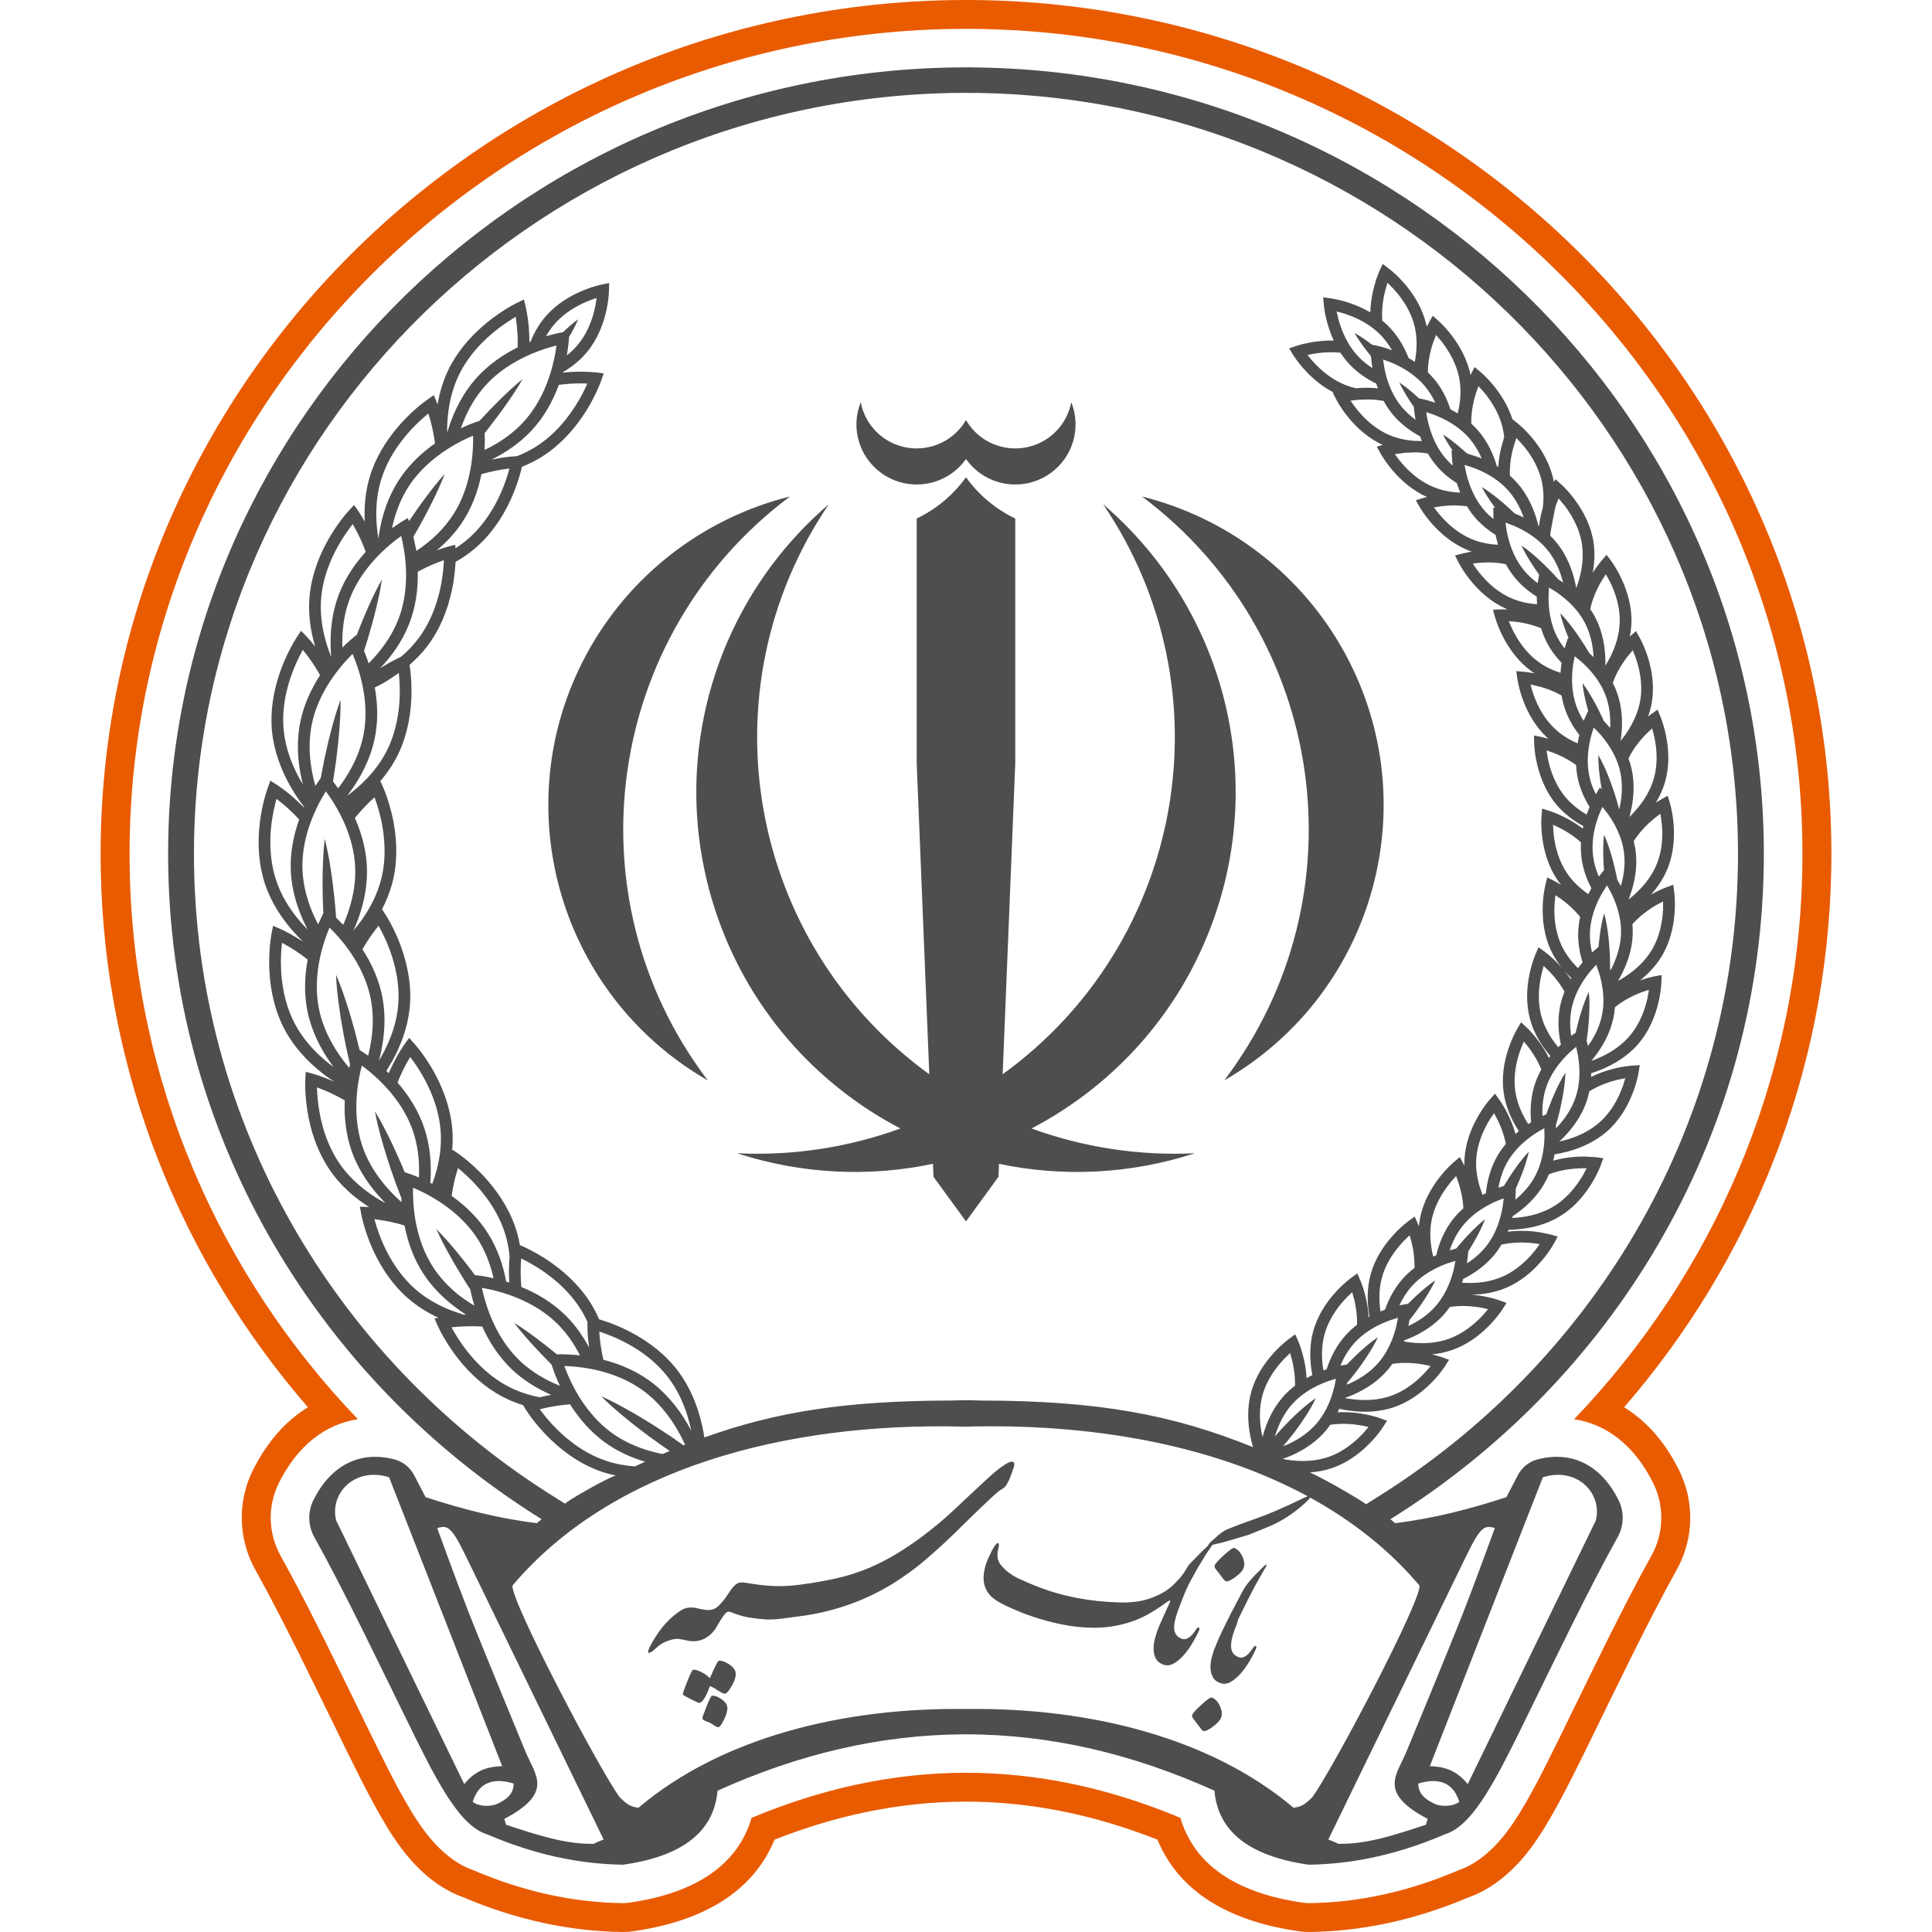 <svg width="100%" height="100%" viewBox="0 0 48 48" fill="none" xmlns="http://www.w3.org/2000/svg">
    <path fill-rule="evenodd" clip-rule="evenodd" d="M7.65 34.963C4.52 31.352 2.594 26.694 2.503 21.592C2.295 9.918 11.775 0.214 23.62 0.003L24.075 0L24.38 0.003C36.224 0.214 45.705 9.918 45.497 21.592C45.406 26.694 43.48 31.352 40.35 34.963C40.886 35.29 41.35 35.799 41.705 36.504C42.108 37.299 42.086 38.242 41.654 39.006C40.931 40.304 40.117 42.009 39.414 43.443C38.931 44.425 38.493 45.291 38.057 45.882C37.572 46.541 37.031 46.944 36.501 47.133C35.175 47.697 33.855 47.982 32.539 48C32.453 48.001 32.366 47.996 32.281 47.983C30.34 47.708 29.232 46.864 28.757 45.706C27.205 45.094 25.625 44.762 24.004 44.761C24.004 44.761 23.956 44.761 23.958 44.761C22.348 44.768 20.781 45.099 19.243 45.706C18.768 46.864 17.66 47.708 15.719 47.983C15.633 47.996 15.547 48.001 15.461 48C14.145 47.982 12.825 47.697 11.499 47.133C10.969 46.944 10.428 46.541 9.943 45.882C9.507 45.291 9.068 44.425 8.586 43.443C7.883 42.009 7.069 40.304 6.352 39.016C5.913 38.241 5.892 37.297 6.292 36.509C6.649 35.802 7.114 35.291 7.65 34.963ZM8.891 35.26C5.459 31.676 3.317 26.875 3.222 21.579C3.02 10.297 12.187 0.923 23.633 0.72L24.081 0.717L24.367 0.72C35.813 0.923 44.98 10.297 44.778 21.579C44.683 26.875 42.541 31.676 39.109 35.26C39.914 35.383 40.598 35.904 41.064 36.828C41.358 37.408 41.343 38.097 41.025 38.658C40.297 39.966 39.477 41.683 38.768 43.128C38.308 44.065 37.894 44.893 37.478 45.458C37.089 45.986 36.665 46.319 36.239 46.465C34.998 46.996 33.761 47.267 32.53 47.283C32.48 47.283 32.431 47.281 32.382 47.273C30.622 47.025 29.65 46.265 29.327 45.164C27.591 44.438 25.821 44.045 24.002 44.044H23.954C22.149 44.052 20.395 44.444 18.673 45.164C18.35 46.265 17.378 47.025 15.618 47.273C15.569 47.281 15.52 47.283 15.47 47.283C14.238 47.267 13.002 46.996 11.76 46.465C11.335 46.319 10.911 45.986 10.522 45.458C10.106 44.893 9.692 44.065 9.232 43.127C8.523 41.683 7.703 39.966 6.978 38.664C6.657 38.097 6.642 37.409 6.935 36.831C7.402 35.904 8.086 35.383 8.891 35.26Z" fill="#E95B00"/>
    <path fill-rule="evenodd" clip-rule="evenodd" d="M23.95 43.089C21.853 43.098 19.82 43.589 17.827 44.489C17.739 45.505 16.958 46.119 15.483 46.328C14.36 46.313 13.233 46.061 12.1 45.572C11.392 45.358 10.81 44.171 10.093 42.708C9.377 41.249 8.548 39.516 7.812 38.195C7.649 37.907 7.641 37.556 7.791 37.261C8.229 36.391 8.949 36.043 9.787 36.255C10.004 36.309 10.188 36.454 10.291 36.653C10.414 36.89 10.573 37.196 10.573 37.196C11.47 37.49 12.384 37.727 13.338 37.842L13.456 37.744C13.43 37.729 13.405 37.712 13.381 37.697C7.957 34.289 4.302 28.354 4.18 21.563C3.988 10.805 12.734 1.871 23.65 1.677L24.087 1.673C24.174 1.674 24.262 1.675 24.349 1.677C35.265 1.871 44.012 10.805 43.819 21.563C43.698 28.354 40.043 34.289 34.619 37.697C34.594 37.712 34.57 37.729 34.544 37.744L34.662 37.842C35.615 37.727 36.53 37.49 37.427 37.196C37.427 37.196 37.585 36.89 37.709 36.653C37.812 36.454 37.995 36.309 38.212 36.255C39.051 36.043 39.77 36.391 40.208 37.261C40.358 37.556 40.35 37.907 40.187 38.195C39.452 39.516 38.623 41.249 37.907 42.708C37.189 44.171 36.608 45.358 35.899 45.572C34.767 46.061 33.64 46.313 32.516 46.328C31.041 46.119 30.26 45.505 30.172 44.489C28.163 43.581 26.114 43.091 24 43.089H23.95ZM10.862 37.966C10.862 37.966 11.387 39.41 11.669 40.125C12.035 41.05 13.053 43.512 13.053 43.512C13.292 44.095 13.777 44.536 12.528 45.191C12.543 45.235 12.558 45.278 12.574 45.336C13.34 45.586 14.032 45.822 14.75 45.809C14.836 45.764 14.924 45.733 14.997 45.702L11.575 38.664C11.215 37.924 11.118 37.885 10.862 37.966ZM37.138 37.966C37.138 37.966 36.613 39.41 36.33 40.125C35.965 41.05 34.946 43.512 34.946 43.512C34.707 44.095 34.222 44.536 35.472 45.191C35.456 45.235 35.441 45.278 35.425 45.336C34.659 45.586 33.967 45.822 33.25 45.809C33.163 45.764 33.076 45.733 33.002 45.702L36.425 38.664C36.785 37.924 36.881 37.885 37.138 37.966ZM32.489 37.174C30.084 35.873 27.051 35.36 24 35.445L23.896 35.443C19.525 35.339 15.204 36.47 12.732 39.393C12.685 39.776 14.932 44.041 15.402 44.659C15.611 44.86 15.685 44.888 15.862 44.913C17.934 43.16 20.961 42.418 24 42.46L24.071 42.459C27.086 42.43 30.081 43.174 32.138 44.913C32.315 44.888 32.389 44.86 32.597 44.659C33.068 44.041 35.314 39.776 35.267 39.393C34.516 38.504 33.594 37.781 32.551 37.208C32.534 37.233 32.5 37.27 32.447 37.321C32.309 37.45 32.157 37.571 31.991 37.679C31.823 37.79 31.653 37.878 31.479 37.946L31.045 38.124C30.899 38.168 30.75 38.213 30.6 38.258C30.451 38.304 30.302 38.342 30.152 38.374C30.141 38.377 30.131 38.38 30.121 38.382L29.959 38.622C29.889 38.735 29.82 38.848 29.752 38.962L29.642 39.163C29.562 39.302 29.49 39.445 29.429 39.595C29.367 39.745 29.31 39.894 29.256 40.043L29.256 40.045C29.188 40.233 29.161 40.381 29.175 40.49C29.19 40.6 29.252 40.675 29.362 40.715C29.401 40.729 29.439 40.73 29.473 40.718C29.507 40.706 29.539 40.687 29.568 40.663C29.598 40.638 29.625 40.609 29.65 40.577C29.675 40.545 29.696 40.515 29.713 40.488C29.745 40.443 29.769 40.425 29.785 40.435C29.803 40.445 29.804 40.47 29.79 40.51C29.751 40.596 29.699 40.696 29.635 40.807C29.57 40.918 29.497 41.02 29.417 41.113C29.337 41.205 29.253 41.277 29.165 41.327C29.077 41.378 28.991 41.388 28.904 41.357C28.812 41.323 28.748 41.271 28.713 41.201C28.679 41.131 28.661 41.053 28.66 40.966C28.66 40.88 28.672 40.794 28.695 40.707C28.719 40.62 28.743 40.546 28.765 40.483L28.766 40.482C28.805 40.384 28.85 40.283 28.899 40.175C28.949 40.068 28.997 39.963 29.042 39.859C29.065 39.816 29.076 39.786 29.074 39.77C29.072 39.754 29.041 39.768 28.981 39.81C28.817 39.93 28.656 40.033 28.497 40.121C28.339 40.208 28.169 40.276 27.99 40.327C27.725 40.404 27.454 40.442 27.175 40.441C26.897 40.44 26.617 40.409 26.335 40.349C26.116 40.303 25.895 40.243 25.673 40.169C25.45 40.095 25.222 40.002 24.989 39.893C24.886 39.844 24.796 39.792 24.718 39.739C24.64 39.684 24.578 39.622 24.532 39.548C24.485 39.475 24.454 39.39 24.442 39.292C24.429 39.194 24.439 39.078 24.472 38.944C24.494 38.859 24.526 38.772 24.567 38.684C24.605 38.596 24.649 38.511 24.697 38.432C24.741 38.361 24.776 38.33 24.8 38.339C24.824 38.348 24.825 38.396 24.802 38.48C24.782 38.559 24.776 38.631 24.785 38.698C24.794 38.765 24.823 38.827 24.869 38.886C24.987 39.026 25.129 39.134 25.294 39.212C25.459 39.289 25.625 39.361 25.793 39.425C26.4 39.662 27.071 39.791 27.805 39.812C27.953 39.817 28.1 39.81 28.242 39.791C28.387 39.771 28.526 39.734 28.663 39.678C28.873 39.596 29.048 39.483 29.188 39.338C29.328 39.192 29.364 39.164 29.48 38.97C29.504 38.924 29.532 38.884 29.562 38.851L29.86 38.547C29.911 38.496 29.964 38.446 30.019 38.396C30.009 38.389 30.029 38.361 30.079 38.309C30.144 38.254 30.209 38.197 30.273 38.138C30.337 38.08 30.41 38.032 30.489 37.997C30.556 37.969 30.644 37.934 30.755 37.891C30.853 37.854 31.336 37.683 31.479 37.626C31.767 37.509 32.052 37.382 32.335 37.241L32.489 37.174ZM35.648 44.818C35.481 44.739 35.233 44.603 35.238 44.311C35.607 44.201 36.075 44.18 36.256 44.767C36.075 44.899 35.781 44.88 35.648 44.818ZM12.351 44.818C12.519 44.739 12.767 44.603 12.761 44.311C12.393 44.201 11.925 44.18 11.744 44.767C11.924 44.899 12.218 44.88 12.351 44.818ZM9.667 36.702C8.819 36.435 8.182 37.099 8.352 37.775L11.534 44.326C11.852 43.937 12.165 43.897 12.476 43.878L9.667 36.702ZM38.332 36.702C39.18 36.435 39.818 37.099 39.648 37.775L36.465 44.326C36.148 43.937 35.834 43.897 35.524 43.878L38.332 36.702ZM29.619 42.61C29.637 42.56 29.716 42.473 29.855 42.347C29.994 42.221 30.077 42.164 30.103 42.173C30.189 42.204 30.258 42.274 30.308 42.384C30.358 42.494 30.369 42.588 30.34 42.667C30.314 42.74 30.244 42.818 30.129 42.902C30.014 42.986 29.936 43.02 29.892 43.005C29.872 42.998 29.819 42.934 29.731 42.812C29.701 42.772 29.671 42.731 29.641 42.69C29.618 42.66 29.611 42.633 29.619 42.61ZM17.451 42.692C17.448 42.674 17.482 42.577 17.552 42.401C17.622 42.224 17.667 42.134 17.688 42.131C17.747 42.121 17.822 42.147 17.914 42.207C18.006 42.271 18.058 42.336 18.068 42.402C18.081 42.478 18.056 42.582 17.994 42.712C17.933 42.839 17.884 42.906 17.85 42.911C17.832 42.914 17.804 42.903 17.764 42.88C17.725 42.856 17.685 42.83 17.646 42.805C17.6 42.787 17.557 42.77 17.517 42.753C17.477 42.736 17.454 42.715 17.451 42.692ZM16.966 42.101C16.962 42.073 16.998 41.964 17.075 41.774C17.152 41.584 17.2 41.487 17.221 41.484C17.267 41.477 17.337 41.498 17.435 41.547C17.528 41.596 17.595 41.646 17.635 41.697C17.672 41.613 17.71 41.528 17.75 41.443C17.806 41.324 17.841 41.264 17.855 41.261C17.918 41.251 18 41.278 18.103 41.34C18.207 41.408 18.264 41.479 18.276 41.552C18.289 41.636 18.259 41.745 18.184 41.882C18.111 42.007 18.055 42.073 18.017 42.079C17.989 42.083 17.941 42.064 17.874 42.022C17.778 41.959 17.7 41.914 17.639 41.888C17.542 42.156 17.454 42.296 17.374 42.309C17.36 42.311 17.289 42.279 17.161 42.214C17.033 42.149 16.968 42.111 16.966 42.101ZM31.397 38.916C31.401 38.912 31.406 38.908 31.41 38.904C31.427 38.888 31.441 38.878 31.452 38.874C31.462 38.871 31.467 38.876 31.466 38.89C31.464 38.905 31.45 38.934 31.423 38.976C31.261 39.247 31.11 39.526 30.969 39.813C30.589 40.584 30.865 40.018 30.67 40.501V40.501C30.601 40.69 30.575 40.839 30.589 40.949C30.604 41.058 30.666 41.133 30.776 41.172C30.815 41.187 30.852 41.188 30.886 41.176C30.921 41.164 30.953 41.146 30.982 41.121C31.012 41.096 31.039 41.067 31.064 41.035C31.088 41.003 31.11 40.973 31.127 40.946C31.158 40.901 31.182 40.883 31.199 40.893C31.216 40.903 31.218 40.928 31.203 40.968C31.165 41.054 31.113 41.154 31.048 41.265C30.983 41.376 30.911 41.478 30.831 41.571C30.75 41.663 30.666 41.734 30.579 41.786C30.491 41.836 30.404 41.846 30.318 41.815C30.225 41.781 30.162 41.73 30.127 41.659C30.093 41.589 30.075 41.511 30.074 41.424C30.073 41.338 30.085 41.252 30.109 41.165C30.133 41.079 30.156 41.004 30.179 40.941L30.187 40.934C30.245 40.776 30.335 40.577 30.456 40.337C30.731 39.795 30.323 40.577 30.861 39.553C30.907 39.465 30.964 39.381 31.031 39.3C31.07 39.255 31.117 39.201 31.172 39.141L31.397 38.916ZM19.909 39.367C20.206 39.327 20.494 39.277 20.773 39.215C21.053 39.153 21.328 39.065 21.599 38.951C21.839 38.848 22.071 38.729 22.294 38.593C22.516 38.456 22.73 38.311 22.933 38.158C23.221 37.942 23.489 37.715 23.739 37.478C23.988 37.241 24.244 37.003 24.505 36.762C24.582 36.689 24.66 36.62 24.74 36.554C24.818 36.489 24.903 36.427 24.994 36.37C25.078 36.318 25.138 36.302 25.174 36.323C25.209 36.344 25.211 36.396 25.178 36.48C25.155 36.544 25.132 36.609 25.107 36.678C25.082 36.746 25.053 36.809 25.019 36.867C25.003 36.899 24.985 36.924 24.965 36.943C24.945 36.962 24.918 36.981 24.886 37.001C24.839 37.026 24.775 37.077 24.69 37.154C24.606 37.232 24.5 37.333 24.369 37.456C24.217 37.601 24.066 37.749 23.915 37.899C23.764 38.049 23.61 38.197 23.453 38.343C23.296 38.489 23.136 38.63 22.975 38.768C22.813 38.906 22.645 39.034 22.471 39.154C21.742 39.665 20.929 39.991 20.03 40.133L19.439 40.213C19.274 40.233 19.134 40.24 19.019 40.234C18.892 40.225 18.767 40.211 18.643 40.192C18.519 40.172 18.398 40.142 18.28 40.099C18.235 40.082 18.199 40.068 18.172 40.058C18.145 40.048 18.121 40.043 18.1 40.043C18.079 40.043 18.059 40.051 18.04 40.068C18.021 40.085 17.997 40.114 17.968 40.154C17.942 40.19 17.914 40.232 17.886 40.279C17.858 40.327 17.824 40.383 17.785 40.45C17.71 40.565 17.616 40.652 17.502 40.711C17.389 40.77 17.262 40.789 17.123 40.768C17.047 40.755 16.977 40.741 16.913 40.727C16.851 40.712 16.779 40.714 16.701 40.734C16.628 40.752 16.559 40.777 16.493 40.809C16.427 40.841 16.363 40.887 16.3 40.946C16.207 41.032 16.146 41.071 16.116 41.063C16.086 41.056 16.102 40.996 16.162 40.883C16.23 40.751 16.311 40.623 16.403 40.498C16.496 40.373 16.601 40.26 16.716 40.16C16.776 40.108 16.841 40.059 16.91 40.014C16.98 39.97 17.055 39.945 17.136 39.939C17.203 39.936 17.27 39.942 17.337 39.961C17.405 39.978 17.473 39.991 17.542 39.997C17.618 40.007 17.685 39.998 17.743 39.971C17.801 39.944 17.853 39.904 17.898 39.85C17.95 39.796 17.996 39.739 18.037 39.679C18.077 39.619 18.118 39.559 18.158 39.5C18.217 39.419 18.272 39.365 18.325 39.337C18.378 39.31 18.457 39.307 18.565 39.329C18.807 39.372 19.033 39.398 19.243 39.406C19.453 39.413 19.675 39.4 19.909 39.367ZM30.179 38.89C30.196 38.844 30.274 38.758 30.413 38.632C30.552 38.507 30.635 38.449 30.661 38.458C30.748 38.489 30.816 38.56 30.866 38.67C30.916 38.779 30.927 38.873 30.898 38.953C30.872 39.026 30.802 39.103 30.688 39.185C30.574 39.267 30.495 39.301 30.452 39.285C30.432 39.279 30.378 39.214 30.291 39.093C30.259 39.056 30.229 39.017 30.198 38.975C30.177 38.942 30.171 38.913 30.179 38.89ZM32.54 36.582C32.946 36.755 34.039 37.408 33.934 37.376C33.989 37.341 34.139 37.246 34.196 37.211C39.487 33.922 43.06 28.155 43.177 21.552C43.364 11.141 34.9 2.498 24.338 2.31L24 2.307C23.887 2.307 23.774 2.308 23.662 2.31C13.099 2.498 4.636 11.141 4.822 21.552C4.94 28.155 8.513 33.922 13.804 37.211C13.861 37.246 13.984 37.325 14.04 37.36C14.029 37.324 15.096 36.709 15.3 36.659C15.149 36.628 15 36.585 14.855 36.53C14.344 36.336 13.896 36.001 13.524 35.605C13.442 35.517 13.363 35.427 13.288 35.333C13.212 35.237 13.14 35.139 13.073 35.036L12.996 34.911C12.823 34.857 12.655 34.789 12.493 34.705C12.057 34.478 11.685 34.141 11.383 33.757C11.333 33.693 11.284 33.628 11.238 33.562C11.161 33.452 11.088 33.338 11.021 33.222C10.968 33.129 10.918 33.034 10.874 32.937L10.796 32.758C10.828 32.751 10.86 32.745 10.892 32.738C10.623 32.614 10.37 32.457 10.146 32.264C9.773 31.943 9.489 31.53 9.283 31.087C9.249 31.014 9.217 30.939 9.186 30.864C9.137 30.739 9.092 30.612 9.054 30.483C9.023 30.381 8.997 30.277 8.976 30.173L8.941 29.98L9.168 29.988C8.809 29.759 8.485 29.474 8.236 29.129C7.948 28.731 7.768 28.264 7.67 27.785C7.654 27.706 7.641 27.626 7.629 27.546C7.609 27.413 7.596 27.279 7.588 27.145C7.583 27.038 7.581 26.931 7.585 26.824L7.596 26.629C7.655 26.645 7.714 26.661 7.773 26.677C7.871 26.705 7.966 26.738 8.061 26.774C8.144 26.806 8.227 26.841 8.309 26.878C8.277 26.858 8.246 26.837 8.215 26.815C8.148 26.77 8.083 26.722 8.02 26.672C7.633 26.371 7.295 26.002 7.066 25.567C6.837 25.132 6.724 24.644 6.695 24.156C6.69 24.076 6.688 23.995 6.687 23.914C6.687 23.779 6.693 23.645 6.704 23.511C6.714 23.405 6.727 23.299 6.746 23.193L6.785 23.001C6.841 23.026 6.897 23.05 6.953 23.074C7.046 23.115 7.136 23.162 7.224 23.211C7.334 23.272 7.531 23.395 7.524 23.387C7.466 23.332 7.409 23.274 7.354 23.215C7.02 22.857 6.744 22.438 6.587 21.972C6.431 21.508 6.397 21.008 6.446 20.522C6.454 20.441 6.465 20.361 6.477 20.281C6.498 20.148 6.525 20.016 6.558 19.886C6.584 19.782 6.614 19.68 6.65 19.579L6.718 19.396C6.77 19.428 6.822 19.461 6.873 19.494C6.958 19.549 7.04 19.609 7.119 19.671C7.227 19.756 7.331 19.847 7.431 19.942C7.472 19.982 7.513 20.021 7.552 20.062L7.558 20.05C7.481 19.951 7.408 19.848 7.34 19.742C7.296 19.674 7.254 19.605 7.215 19.535C6.973 19.109 6.801 18.639 6.756 18.15C6.712 17.661 6.795 17.167 6.955 16.706C6.982 16.629 7.01 16.554 7.041 16.479C7.092 16.354 7.149 16.232 7.211 16.113C7.261 16.018 7.313 15.925 7.371 15.835L7.48 15.672C7.523 15.716 7.566 15.76 7.608 15.804C7.678 15.876 7.744 15.954 7.806 16.033C7.814 16.043 7.823 16.054 7.831 16.064C7.715 15.68 7.658 15.278 7.686 14.878C7.72 14.388 7.88 13.914 8.113 13.483C8.151 13.412 8.191 13.342 8.234 13.273C8.304 13.158 8.379 13.047 8.46 12.939C8.524 12.853 8.591 12.769 8.663 12.69L8.796 12.547C8.831 12.597 8.867 12.647 8.902 12.697C8.959 12.78 9.011 12.867 9.06 12.955L9.062 12.958C9.044 12.585 9.078 12.21 9.185 11.851C9.325 11.381 9.586 10.953 9.907 10.583C9.959 10.522 10.014 10.462 10.07 10.404C10.164 10.307 10.262 10.215 10.364 10.127C10.446 10.058 10.53 9.99 10.617 9.929L10.778 9.818L10.872 10.047C10.921 9.757 11.005 9.474 11.13 9.208C11.341 8.764 11.664 8.382 12.038 8.065C12.099 8.013 12.163 7.962 12.227 7.913C12.335 7.832 12.446 7.756 12.56 7.684C12.651 7.627 12.744 7.574 12.84 7.526L13.017 7.442C13.031 7.501 13.046 7.56 13.06 7.619C13.083 7.718 13.1 7.818 13.114 7.917C13.132 8.053 13.145 8.191 13.15 8.328C13.153 8.385 13.154 8.442 13.154 8.499L13.181 8.488C13.258 8.296 13.357 8.114 13.484 7.95C13.52 7.902 13.559 7.856 13.6 7.812C13.835 7.558 14.133 7.367 14.45 7.232C14.606 7.165 14.768 7.11 14.932 7.073L15.134 7.032C15.133 7.096 15.132 7.16 15.13 7.224C15.128 7.297 15.121 7.369 15.112 7.442C15.101 7.532 15.085 7.622 15.066 7.711C14.983 8.088 14.827 8.456 14.577 8.755C14.412 8.953 14.209 9.116 13.986 9.246L13.983 9.258C14.036 9.252 14.088 9.248 14.141 9.244C14.222 9.239 14.303 9.236 14.385 9.235C14.418 9.235 14.418 9.235 14.451 9.235C14.569 9.236 14.687 9.24 14.804 9.252L14.998 9.276C14.977 9.337 14.957 9.399 14.935 9.461C14.898 9.561 14.856 9.659 14.81 9.756C14.756 9.871 14.696 9.984 14.632 10.094C14.591 10.164 14.549 10.232 14.505 10.299C14.231 10.713 13.883 11.085 13.459 11.35C13.303 11.447 13.138 11.529 12.968 11.597C12.952 11.666 12.934 11.735 12.914 11.803C12.876 11.935 12.831 12.066 12.781 12.194C12.752 12.268 12.72 12.342 12.687 12.415C12.472 12.884 12.17 13.321 11.769 13.651C11.628 13.768 11.476 13.871 11.318 13.96C11.317 13.981 11.316 14.001 11.315 14.021C11.306 14.158 11.291 14.295 11.27 14.431C11.258 14.51 11.243 14.589 11.226 14.667C11.119 15.172 10.92 15.663 10.601 16.073C10.475 16.236 10.331 16.384 10.175 16.519C10.187 16.588 10.195 16.657 10.202 16.727C10.216 16.864 10.223 17.001 10.223 17.139C10.224 17.219 10.222 17.299 10.219 17.379C10.193 17.895 10.075 18.411 9.826 18.866C9.721 19.06 9.593 19.24 9.449 19.407L9.499 19.513C9.541 19.605 9.577 19.7 9.61 19.795C9.655 19.925 9.694 20.057 9.726 20.191C9.746 20.269 9.762 20.347 9.777 20.425C9.872 20.933 9.876 21.463 9.74 21.963C9.68 22.181 9.595 22.392 9.491 22.591L9.55 22.678C9.606 22.762 9.656 22.85 9.704 22.939C9.769 23.06 9.828 23.184 9.882 23.311C9.913 23.385 9.942 23.46 9.969 23.535C10.143 24.021 10.232 24.544 10.177 25.059C10.127 25.527 9.961 25.978 9.731 26.387L9.599 26.607C9.619 26.625 9.638 26.644 9.657 26.663C9.67 26.633 9.683 26.604 9.696 26.576C9.752 26.453 9.813 26.333 9.879 26.216C9.932 26.123 9.989 26.032 10.05 25.944L10.164 25.786C10.206 25.831 10.247 25.876 10.288 25.922C10.355 25.997 10.418 26.077 10.477 26.158C10.559 26.269 10.635 26.384 10.706 26.502C10.747 26.57 10.787 26.64 10.824 26.711C11.065 27.168 11.227 27.672 11.245 28.191C11.249 28.326 11.245 28.46 11.231 28.594L11.243 28.565C11.293 28.599 11.344 28.634 11.395 28.668C11.477 28.726 11.557 28.789 11.634 28.855C11.739 28.944 11.84 29.038 11.937 29.136C11.993 29.193 12.047 29.252 12.1 29.312C12.441 29.701 12.716 30.154 12.854 30.654C12.88 30.747 12.9 30.84 12.917 30.934C12.999 30.968 13.079 31.006 13.158 31.047C13.281 31.109 13.401 31.178 13.517 31.251C13.585 31.294 13.652 31.339 13.717 31.386C14.13 31.68 14.496 32.05 14.745 32.494C14.796 32.586 14.843 32.68 14.884 32.777C14.945 32.795 15.006 32.815 15.066 32.836C15.196 32.88 15.324 32.932 15.45 32.989C15.523 33.022 15.595 33.058 15.666 33.095C16.125 33.334 16.545 33.659 16.855 34.076C17.14 34.46 17.326 34.911 17.435 35.376C17.453 35.454 17.469 35.532 17.483 35.611C17.489 35.645 17.494 35.679 17.5 35.713L17.509 35.71C19.271 35.077 21.018 34.8 23.624 34.796C23.749 34.791 23.874 34.788 24 34.786L24.376 34.796C27.297 34.8 29.139 35.148 31.131 35.954C31.107 35.874 31.087 35.793 31.07 35.711C30.994 35.342 30.984 34.954 31.084 34.589C31.184 34.224 31.389 33.895 31.643 33.616C31.756 33.491 31.88 33.375 32.014 33.272L32.18 33.151C32.205 33.21 32.231 33.269 32.257 33.327C32.285 33.395 32.309 33.463 32.331 33.532C32.358 33.619 32.381 33.707 32.401 33.796C32.433 33.941 32.454 34.09 32.462 34.239C32.509 34.212 32.556 34.188 32.605 34.164C32.535 33.806 32.529 33.429 32.626 33.075C32.726 32.711 32.931 32.381 33.184 32.102C33.298 31.977 33.422 31.861 33.556 31.758L33.722 31.637C33.748 31.696 33.773 31.755 33.798 31.814C33.827 31.881 33.851 31.95 33.873 32.019C33.9 32.105 33.923 32.193 33.943 32.282C33.974 32.427 33.995 32.576 34.003 32.725C34.011 32.721 34.018 32.717 34.025 32.713C33.962 32.366 33.96 32.004 34.053 31.662C34.153 31.297 34.358 30.967 34.612 30.688C34.725 30.564 34.849 30.447 34.983 30.345L35.149 30.224L35.253 30.468C35.259 30.398 35.268 30.328 35.282 30.259C35.355 29.888 35.536 29.544 35.768 29.247C35.872 29.115 35.987 28.99 36.113 28.878L36.27 28.746L36.383 28.963C36.381 28.913 36.382 28.863 36.384 28.813C36.402 28.435 36.531 28.069 36.718 27.742C36.801 27.595 36.897 27.455 37.005 27.326L37.142 27.172C37.179 27.224 37.217 27.276 37.255 27.328C37.297 27.387 37.335 27.449 37.372 27.512C37.417 27.59 37.459 27.671 37.497 27.754C37.559 27.889 37.613 28.029 37.653 28.173C37.68 28.149 37.708 28.125 37.735 28.102C37.547 27.815 37.407 27.492 37.359 27.151C37.305 26.777 37.361 26.393 37.483 26.037C37.537 25.877 37.605 25.722 37.687 25.574L37.791 25.398C37.838 25.442 37.885 25.485 37.931 25.529C37.984 25.579 38.034 25.633 38.081 25.688C38.141 25.756 38.197 25.828 38.251 25.901C38.337 26.022 38.416 26.15 38.483 26.284L38.519 26.237C38.291 25.973 38.108 25.666 38.015 25.328C37.915 24.963 37.923 24.575 37.999 24.207C38.033 24.042 38.08 23.879 38.143 23.723L38.224 23.534C38.276 23.572 38.328 23.609 38.38 23.647C38.438 23.69 38.494 23.737 38.548 23.786C38.617 23.846 38.681 23.91 38.743 23.977C38.767 24.002 38.806 24.046 38.809 24.049C38.809 24.05 38.809 24.05 38.809 24.049C38.698 23.913 38.603 23.764 38.529 23.605C38.37 23.261 38.315 22.877 38.329 22.5C38.335 22.332 38.354 22.164 38.392 22L38.441 21.8C38.498 21.829 38.556 21.858 38.613 21.886C38.672 21.916 38.729 21.95 38.785 21.985C38.752 21.943 38.72 21.901 38.69 21.856C38.478 21.543 38.362 21.172 38.316 20.799C38.295 20.632 38.287 20.463 38.297 20.295L38.314 20.09C38.375 20.109 38.436 20.128 38.498 20.147C38.567 20.17 38.635 20.196 38.702 20.225C38.785 20.261 38.867 20.301 38.947 20.344C39.078 20.415 39.205 20.496 39.324 20.587C39.328 20.567 39.333 20.545 39.338 20.524C39.085 20.387 38.854 20.21 38.669 19.991C38.426 19.701 38.272 19.344 38.187 18.977C38.149 18.814 38.123 18.646 38.116 18.478L38.111 18.273C38.174 18.285 38.237 18.298 38.3 18.31C38.357 18.323 38.414 18.338 38.47 18.354C38.456 18.341 38.442 18.328 38.427 18.315C38.152 18.056 37.957 17.72 37.829 17.366C37.772 17.207 37.728 17.043 37.7 16.877L37.672 16.674C37.735 16.679 37.8 16.684 37.863 16.69C37.936 16.697 38.008 16.707 38.079 16.721C38.095 16.724 38.11 16.727 38.125 16.73C38.1 16.714 38.077 16.697 38.053 16.68C37.746 16.457 37.509 16.149 37.338 15.814C37.261 15.664 37.196 15.508 37.147 15.346L37.093 15.148C37.161 15.145 37.23 15.141 37.298 15.139L37.46 15.14C37.438 15.131 37.415 15.122 37.393 15.112C37.048 14.954 36.755 14.698 36.521 14.403C36.416 14.272 36.321 14.131 36.241 13.982L36.149 13.8C36.215 13.783 36.281 13.765 36.348 13.75C36.424 13.733 36.56 13.703 36.56 13.703C36.51 13.686 36.46 13.666 36.411 13.644C36.09 13.501 35.809 13.275 35.578 13.013C35.466 12.887 35.364 12.751 35.277 12.607L35.175 12.428C35.241 12.408 35.306 12.388 35.372 12.369C35.399 12.361 35.426 12.354 35.453 12.348C35.121 12.2 34.834 11.962 34.599 11.688C34.49 11.56 34.39 11.422 34.305 11.276L34.206 11.097L34.354 11.054C34.013 10.898 33.722 10.647 33.488 10.357C33.382 10.226 33.286 10.086 33.206 9.938L33.112 9.755C33.126 9.751 33.121 9.753 33.131 9.75C32.875 9.618 32.646 9.435 32.449 9.226C32.333 9.104 32.227 8.972 32.135 8.83L32.027 8.655C32.092 8.633 32.157 8.61 32.222 8.589C32.323 8.557 32.427 8.532 32.531 8.513C32.69 8.482 32.852 8.465 33.013 8.461H33.136C33.08 8.34 33.033 8.214 32.995 8.086C32.946 7.925 32.91 7.759 32.892 7.592L32.873 7.388C32.937 7.396 33 7.405 33.064 7.413C33.136 7.424 33.208 7.438 33.278 7.455C33.367 7.477 33.455 7.503 33.541 7.532C33.715 7.592 33.886 7.667 34.045 7.761C34.05 7.581 34.074 7.401 34.114 7.226C34.151 7.061 34.201 6.899 34.267 6.744L34.353 6.557C34.404 6.596 34.455 6.635 34.506 6.674C34.563 6.718 34.619 6.766 34.672 6.815C34.738 6.877 34.802 6.942 34.863 7.01C35.129 7.308 35.341 7.663 35.432 8.054C35.438 8.077 35.454 8.11 35.454 8.11L35.502 8.013L35.596 7.845C35.644 7.887 35.692 7.93 35.739 7.972C35.793 8.021 35.844 8.073 35.894 8.127C35.955 8.194 36.014 8.264 36.069 8.336C36.289 8.625 36.461 8.958 36.535 9.315L36.636 9.119C36.685 9.16 36.735 9.201 36.784 9.242C36.839 9.29 36.892 9.34 36.942 9.392C37.005 9.458 37.066 9.526 37.123 9.597C37.318 9.84 37.479 10.115 37.574 10.413L37.721 10.531C37.776 10.578 37.83 10.627 37.882 10.678C37.946 10.742 38.007 10.81 38.066 10.88C38.321 11.186 38.521 11.548 38.599 11.942C38.601 11.953 38.603 11.964 38.605 11.975L38.644 11.906C38.692 11.948 38.74 11.991 38.787 12.034C38.841 12.083 38.892 12.135 38.941 12.189C39.001 12.256 39.059 12.327 39.114 12.399C39.354 12.719 39.535 13.09 39.593 13.487C39.629 13.736 39.616 13.99 39.569 14.237L39.57 14.235C39.633 14.132 39.704 14.033 39.781 13.939L39.915 13.784C39.953 13.835 39.991 13.886 40.03 13.938C40.072 13.996 40.112 14.057 40.149 14.12C40.196 14.198 40.238 14.278 40.277 14.361C40.449 14.721 40.553 15.12 40.531 15.521C40.525 15.621 40.512 15.719 40.493 15.816L40.645 15.679C40.676 15.735 40.708 15.79 40.739 15.846C40.774 15.91 40.805 15.976 40.834 16.043C40.87 16.126 40.902 16.211 40.931 16.297C41.055 16.676 41.107 17.086 41.034 17.481C41.013 17.59 40.984 17.698 40.946 17.802L41.024 17.743L41.181 17.632C41.206 17.691 41.231 17.75 41.255 17.809C41.282 17.877 41.306 17.946 41.326 18.015C41.352 18.102 41.374 18.19 41.392 18.279C41.472 18.671 41.475 19.084 41.356 19.467C41.303 19.634 41.229 19.794 41.139 19.943L41.266 19.864L41.434 19.77C41.452 19.831 41.471 19.893 41.489 19.954C41.509 20.024 41.525 20.095 41.539 20.166C41.556 20.255 41.568 20.345 41.577 20.436C41.614 20.833 41.575 21.244 41.416 21.613C41.319 21.839 41.181 22.045 41.016 22.228L41.022 22.224C41.137 22.159 41.256 22.101 41.379 22.053L41.572 21.982C41.58 22.046 41.589 22.109 41.597 22.172C41.605 22.244 41.61 22.317 41.611 22.39C41.614 22.48 41.612 22.571 41.606 22.662C41.58 23.06 41.475 23.46 41.259 23.799C41.122 24.013 40.945 24.199 40.746 24.357C40.856 24.319 40.968 24.286 41.081 24.262L41.283 24.224C41.281 24.288 41.279 24.352 41.277 24.416C41.273 24.488 41.266 24.561 41.255 24.632C41.243 24.722 41.226 24.812 41.206 24.9C41.114 25.289 40.945 25.666 40.677 25.965C40.433 26.237 40.116 26.437 39.78 26.575C39.699 26.608 39.616 26.639 39.532 26.665C39.532 26.695 39.531 26.726 39.53 26.757C39.691 26.676 39.862 26.613 40.036 26.566C40.199 26.522 40.366 26.49 40.534 26.476L40.74 26.463C40.729 26.526 40.719 26.589 40.709 26.653C40.696 26.724 40.68 26.795 40.661 26.865C40.637 26.953 40.609 27.04 40.577 27.125C40.438 27.498 40.223 27.852 39.919 28.115C39.644 28.354 39.304 28.514 38.953 28.609C38.845 28.639 38.734 28.663 38.623 28.679C38.614 28.731 38.603 28.783 38.591 28.835C38.765 28.786 38.944 28.757 39.124 28.743C39.186 28.738 39.249 28.736 39.312 28.735C39.335 28.735 39.359 28.735 39.382 28.735L39.644 28.75L39.835 28.775C39.811 28.839 39.788 28.904 39.764 28.968C39.702 29.125 39.624 29.275 39.535 29.418C39.336 29.738 39.075 30.026 38.75 30.222C38.426 30.418 38.049 30.516 37.673 30.545C37.609 30.55 37.545 30.553 37.48 30.554C37.475 30.569 37.468 30.585 37.462 30.6H37.463C37.56 30.588 37.658 30.582 37.755 30.58L37.944 30.583C38.05 30.588 38.155 30.599 38.26 30.616L38.516 30.669L38.701 30.721C38.669 30.782 38.637 30.842 38.603 30.901C38.52 31.048 38.42 31.185 38.311 31.314C38.068 31.602 37.767 31.849 37.418 31.996C37.149 32.109 36.859 32.16 36.568 32.166C36.681 32.175 36.793 32.191 36.904 32.213C37.016 32.236 37.128 32.264 37.236 32.301L37.43 32.37C37.393 32.428 37.357 32.486 37.319 32.543C37.224 32.683 37.116 32.813 36.998 32.934C36.734 33.203 36.417 33.427 36.057 33.548C35.902 33.601 35.741 33.634 35.579 33.649C35.574 33.648 35.728 33.687 35.809 33.714L36.002 33.784C35.966 33.842 35.929 33.9 35.891 33.957C35.797 34.097 35.688 34.227 35.57 34.347C35.306 34.616 34.989 34.841 34.63 34.962C34.27 35.084 33.881 35.098 33.508 35.045C33.429 35.033 33.351 35.02 33.273 35.002C33.261 35.031 33.247 35.059 33.234 35.087L33.393 35.084C33.575 35.086 33.756 35.105 33.935 35.141C34.047 35.163 34.159 35.191 34.267 35.228L34.461 35.298C34.424 35.355 34.388 35.413 34.35 35.471C34.255 35.611 34.147 35.741 34.028 35.861C33.765 36.13 33.447 36.354 33.088 36.476C32.911 36.536 32.727 36.57 32.54 36.582ZM16.027 36.316C15.67 36.21 15.329 36.053 15.027 35.834C14.679 35.581 14.392 35.253 14.163 34.89C13.912 34.908 13.662 34.949 13.419 35.011L13.411 35.013C13.523 35.168 13.646 35.313 13.778 35.45C13.827 35.501 13.878 35.55 13.93 35.599C14.255 35.902 14.635 36.153 15.059 36.294C15.29 36.371 15.531 36.415 15.774 36.433C15.755 36.442 15.924 36.363 16.027 36.316ZM31.867 36.247C31.931 36.26 31.995 36.27 32.06 36.278C32.389 36.319 32.731 36.3 33.043 36.184C33.305 36.086 33.54 35.925 33.743 35.733C33.788 35.691 33.831 35.648 33.873 35.603L34.001 35.453C33.945 35.439 33.888 35.427 33.831 35.417C33.686 35.39 33.538 35.376 33.391 35.374C33.38 35.374 33.37 35.374 33.36 35.374C33.257 35.375 33.154 35.382 33.052 35.398C32.998 35.476 32.937 35.551 32.871 35.621C32.622 35.887 32.301 36.081 31.962 36.212L31.867 36.247ZM17.021 35.894C16.905 35.638 16.764 35.394 16.596 35.17C16.429 34.946 16.235 34.742 16.012 34.574C15.755 34.379 15.461 34.235 15.155 34.133C14.998 34.081 14.836 34.04 14.673 34.009C14.461 33.969 14.246 33.946 14.031 33.938H14.022C14.023 33.94 14.024 33.943 14.025 33.946C14.096 34.142 14.181 34.332 14.281 34.515C14.359 34.66 14.447 34.8 14.544 34.933C14.733 35.193 14.958 35.428 15.22 35.614C15.462 35.786 15.732 35.915 16.014 36.008C16.16 36.056 16.309 36.095 16.46 36.125L16.639 36.049C16.456 35.925 16.276 35.796 16.098 35.665C15.897 35.514 15.697 35.361 15.504 35.199C15.309 35.038 15.118 34.872 14.937 34.692L14.938 34.691C15.172 34.794 15.395 34.913 15.615 35.037C15.836 35.16 16.051 35.292 16.264 35.425C16.475 35.561 16.686 35.699 16.89 35.845C16.921 35.866 16.951 35.888 16.981 35.909L17.021 35.894ZM31.874 35.935C31.885 35.93 31.895 35.926 31.906 35.922C32.213 35.797 32.501 35.613 32.716 35.359C32.896 35.145 33.022 34.889 33.104 34.624C33.122 34.566 33.138 34.506 33.153 34.447L33.191 34.253L33.002 34.313C32.944 34.333 32.887 34.356 32.831 34.38C32.56 34.498 32.305 34.663 32.106 34.883C31.907 35.104 31.772 35.375 31.684 35.657C31.681 35.667 31.677 35.678 31.674 35.688C31.756 35.592 31.841 35.499 31.928 35.407C32.044 35.287 32.163 35.169 32.289 35.057C32.414 34.944 32.545 34.837 32.688 34.739L32.689 34.74C32.617 34.898 32.53 35.043 32.439 35.184C32.348 35.326 32.251 35.462 32.15 35.596C32.061 35.711 31.97 35.825 31.874 35.935ZM32.174 34.428C32.177 34.281 32.165 34.133 32.141 33.989C32.131 33.928 32.119 33.868 32.105 33.809L32.053 33.618L31.91 33.755C31.868 33.799 31.827 33.845 31.788 33.892C31.598 34.119 31.444 34.38 31.365 34.666C31.287 34.952 31.287 35.255 31.335 35.546C31.344 35.6 31.368 35.7 31.368 35.7C31.37 35.696 31.371 35.691 31.372 35.686C31.469 35.322 31.636 34.971 31.889 34.689C31.974 34.595 32.068 34.509 32.169 34.432L32.174 34.428ZM17.173 35.543C17.134 35.353 17.082 35.165 17.014 34.983C16.916 34.722 16.787 34.472 16.62 34.249C16.428 33.99 16.187 33.769 15.921 33.586C15.779 33.488 15.629 33.401 15.474 33.323C15.288 33.229 15.095 33.15 14.896 33.085L14.888 33.082C14.889 33.086 14.889 33.088 14.889 33.091C14.902 33.299 14.931 33.505 14.975 33.709C14.98 33.733 14.986 33.758 14.991 33.783C15.355 33.876 15.705 34.019 16.02 34.224C16.094 34.272 16.166 34.324 16.235 34.378C16.433 34.534 16.61 34.716 16.766 34.913C16.922 35.109 17.057 35.321 17.173 35.543ZM33.409 34.734C33.473 34.746 33.537 34.756 33.602 34.764C33.931 34.805 34.272 34.786 34.585 34.67C34.847 34.572 35.082 34.411 35.285 34.22C35.329 34.178 35.372 34.134 35.414 34.089L35.543 33.94C35.479 33.923 35.415 33.91 35.349 33.899C35.211 33.875 35.072 33.862 34.932 33.861H34.901C34.798 33.861 34.696 33.869 34.594 33.884C34.539 33.962 34.479 34.037 34.413 34.107C34.163 34.374 33.843 34.567 33.504 34.698C33.472 34.711 33.441 34.722 33.409 34.734ZM13.405 34.715C13.49 34.694 13.679 34.658 13.695 34.655C13.333 34.497 12.993 34.285 12.707 34.012C12.397 33.714 12.158 33.349 11.982 32.958C11.925 32.955 11.867 32.952 11.811 32.951C11.771 32.95 11.73 32.949 11.691 32.949C11.544 32.95 11.398 32.958 11.252 32.974L11.219 32.977C11.233 33.003 11.246 33.028 11.26 33.053C11.44 33.368 11.658 33.663 11.916 33.919C12.12 34.121 12.351 34.299 12.604 34.435C12.855 34.569 13.127 34.66 13.405 34.715L13.403 34.716L13.405 34.715ZM14.41 33.675C14.25 33.359 14.042 33.065 13.78 32.825C13.557 32.619 13.299 32.454 13.025 32.324C12.702 32.171 12.357 32.065 12.005 32.002L11.972 31.996C11.973 31.999 11.974 32.002 11.974 32.004C12.018 32.208 12.076 32.408 12.149 32.603C12.207 32.757 12.275 32.908 12.352 33.053C12.499 33.329 12.684 33.586 12.909 33.802C13.135 34.019 13.4 34.193 13.682 34.329C13.757 34.365 13.834 34.399 13.911 34.43C13.868 34.338 13.828 34.245 13.79 34.15C13.757 34.064 13.702 33.898 13.704 33.903C13.555 33.755 13.409 33.603 13.267 33.448C13.096 33.262 12.93 33.071 12.776 32.868L12.777 32.867C12.994 33.002 13.199 33.15 13.399 33.303C13.548 33.415 13.692 33.53 13.835 33.648L13.947 33.646C14.101 33.648 14.256 33.657 14.41 33.675ZM33.46 34.403C33.762 34.278 34.045 34.096 34.257 33.845C34.438 33.632 34.563 33.376 34.646 33.11C34.664 33.052 34.68 32.993 34.694 32.933L34.733 32.739L34.544 32.799C34.486 32.819 34.429 32.842 34.373 32.866C34.102 32.984 33.846 33.148 33.648 33.369C33.5 33.533 33.387 33.725 33.303 33.928L33.461 33.902L33.469 33.894C33.586 33.773 33.704 33.655 33.831 33.543C33.956 33.431 34.087 33.322 34.23 33.225L34.231 33.226C34.159 33.384 34.072 33.529 33.981 33.67C33.89 33.813 33.792 33.949 33.692 34.082C33.619 34.176 33.545 34.269 33.469 34.36C33.466 34.374 33.463 34.389 33.46 34.403ZM32.959 34.02C33.059 33.712 33.213 33.418 33.431 33.175C33.517 33.079 33.613 32.992 33.715 32.914C33.719 32.767 33.707 32.62 33.683 32.475C33.673 32.414 33.661 32.354 33.647 32.294L33.594 32.104L33.452 32.242C33.41 32.286 33.368 32.331 33.329 32.379C33.139 32.605 32.985 32.866 32.907 33.152C32.829 33.438 32.829 33.741 32.877 34.032L32.88 34.048L32.959 34.02ZM14.593 32.838C14.555 32.753 14.512 32.67 14.464 32.589C14.306 32.321 14.1 32.082 13.867 31.875C13.594 31.633 13.284 31.431 12.956 31.27L12.948 31.267C12.948 31.27 12.948 31.273 12.948 31.276C12.932 31.49 12.932 31.705 12.949 31.92C12.95 31.938 12.952 31.957 12.954 31.975C13.364 32.143 13.749 32.379 14.063 32.693C14.294 32.924 14.484 33.193 14.637 33.481L14.607 33.222C14.597 33.115 14.593 32.838 14.593 32.838ZM34.88 33.328C34.929 33.337 34.98 33.344 35.029 33.351C35.358 33.391 35.7 33.373 36.012 33.256C36.274 33.159 36.51 32.997 36.712 32.806C36.757 32.764 36.8 32.72 36.842 32.675L36.971 32.526C36.907 32.51 36.842 32.496 36.777 32.485C36.639 32.461 36.499 32.448 36.36 32.447C36.349 32.447 36.339 32.447 36.329 32.447C36.226 32.447 36.123 32.455 36.022 32.47C35.967 32.549 35.907 32.623 35.841 32.694C35.591 32.96 35.271 33.154 34.931 33.285C34.917 33.29 34.903 33.296 34.889 33.3C34.886 33.31 34.883 33.319 34.88 33.328ZM34.983 32.392C35.072 32.302 35.163 32.214 35.258 32.13C35.383 32.017 35.514 31.909 35.657 31.812L35.659 31.813C35.586 31.97 35.499 32.115 35.408 32.257C35.318 32.399 35.22 32.534 35.119 32.668C35.086 32.711 35.053 32.754 35.019 32.796C35.011 32.846 35.001 32.895 34.99 32.944C35.254 32.822 35.498 32.653 35.685 32.431C35.865 32.218 35.991 31.962 36.074 31.697C36.091 31.638 36.108 31.579 36.122 31.519L36.16 31.326L35.971 31.385C35.913 31.406 35.856 31.428 35.8 31.453C35.529 31.57 35.274 31.735 35.075 31.956C34.948 32.097 34.847 32.259 34.767 32.431L34.983 32.392ZM11.576 32.661C11.159 32.394 10.784 32.054 10.514 31.637C10.28 31.277 10.131 30.867 10.049 30.446C9.817 30.375 9.577 30.325 9.335 30.295L9.302 30.291C9.303 30.294 9.304 30.296 9.305 30.299C9.359 30.5 9.428 30.697 9.512 30.888C9.578 31.038 9.654 31.185 9.739 31.326C9.901 31.593 10.099 31.84 10.336 32.044C10.568 32.243 10.834 32.399 11.114 32.519C11.245 32.574 11.523 32.663 11.523 32.663C11.541 32.662 11.558 32.661 11.576 32.661ZM34.409 32.539C34.51 32.255 34.657 31.986 34.858 31.762C34.944 31.666 35.04 31.579 35.143 31.5C35.146 31.353 35.134 31.206 35.11 31.061C35.1 31 35.088 30.941 35.074 30.881L35.022 30.69L34.88 30.828C34.837 30.872 34.796 30.918 34.757 30.965C34.567 31.191 34.413 31.452 34.334 31.738C34.259 32.013 34.256 32.302 34.298 32.582L34.409 32.539ZM12.262 31.757C12.248 31.698 12.234 31.64 12.218 31.581C12.143 31.313 12.035 31.053 11.889 30.816C11.719 30.542 11.497 30.302 11.248 30.097C11.114 29.988 10.972 29.888 10.825 29.797C10.648 29.688 10.461 29.593 10.269 29.511L10.262 29.508C10.262 29.511 10.262 29.513 10.262 29.516C10.257 29.724 10.268 29.932 10.294 30.139C10.315 30.302 10.347 30.464 10.388 30.623C10.471 30.933 10.596 31.234 10.773 31.502C10.941 31.756 11.153 31.978 11.389 32.169C11.516 32.272 11.787 32.442 11.787 32.442C11.76 32.354 11.736 32.264 11.714 32.175C11.703 32.128 11.693 32.081 11.683 32.035C11.647 31.978 11.61 31.921 11.574 31.865C11.441 31.652 11.31 31.437 11.188 31.216C11.064 30.997 10.947 30.773 10.843 30.54L10.844 30.539C11.024 30.72 11.19 30.911 11.351 31.105C11.506 31.293 11.654 31.486 11.8 31.68L11.629 31.666L11.812 31.681C11.912 31.691 12.013 31.707 12.112 31.726C12.162 31.735 12.212 31.746 12.262 31.757ZM36.349 31.79L36.323 31.869C36.342 31.871 36.36 31.872 36.379 31.872C36.709 31.889 37.049 31.846 37.352 31.707C37.606 31.591 37.829 31.413 38.017 31.208C38.059 31.163 38.099 31.116 38.137 31.068L38.255 30.91C38.12 30.886 37.983 30.874 37.846 30.87C37.822 30.87 37.799 30.87 37.775 30.87C37.617 30.872 37.458 30.888 37.304 30.922C37.255 31.005 37.2 31.084 37.14 31.159C36.928 31.42 36.653 31.624 36.353 31.776L36.349 31.79ZM12.661 31.214C12.645 31.051 12.617 30.889 12.573 30.731C12.485 30.413 12.335 30.114 12.147 29.843C12.053 29.707 11.949 29.578 11.839 29.456C11.699 29.302 11.547 29.158 11.386 29.026L11.379 29.021C11.378 29.024 11.377 29.027 11.376 29.029C11.313 29.227 11.266 29.43 11.233 29.636C11.229 29.661 11.225 29.686 11.222 29.712C11.583 29.969 11.903 30.286 12.136 30.663C12.359 31.022 12.499 31.427 12.576 31.84C12.602 31.849 12.627 31.856 12.653 31.865C12.651 31.833 12.649 31.801 12.648 31.769C12.643 31.635 12.643 31.5 12.65 31.366C12.652 31.315 12.656 31.265 12.661 31.214ZM36.474 31.157L36.445 31.389C36.645 31.26 36.825 31.101 36.965 30.908C37.13 30.682 37.236 30.418 37.299 30.147C37.313 30.088 37.325 30.028 37.335 29.967L37.359 29.771L37.175 29.844C37.119 29.869 37.063 29.895 37.009 29.924C36.747 30.061 36.504 30.243 36.323 30.478C36.187 30.653 36.088 30.854 36.018 31.064C36.071 31.048 36.124 31.034 36.176 31.021L36.183 31.014C36.291 30.886 36.4 30.759 36.518 30.638C36.635 30.517 36.757 30.4 36.893 30.293L36.894 30.294C36.833 30.456 36.757 30.607 36.677 30.754C36.614 30.87 36.546 30.983 36.477 31.094L36.474 31.157ZM35.681 31.188C35.758 30.869 35.89 30.561 36.092 30.3C36.17 30.2 36.258 30.108 36.352 30.023L36.357 30.019C36.35 29.872 36.327 29.726 36.292 29.583C36.278 29.524 36.262 29.464 36.243 29.406L36.177 29.22C36.176 29.221 36.176 29.221 36.176 29.221C36.131 29.268 36.087 29.317 36.045 29.367C36.006 29.415 35.968 29.463 35.933 29.513C35.76 29.753 35.625 30.024 35.568 30.315C35.511 30.606 35.533 30.908 35.602 31.195C35.604 31.203 35.606 31.212 35.609 31.22C35.632 31.209 35.656 31.198 35.681 31.188ZM25.628 28.037C26.919 28.507 28.298 28.72 29.687 28.652C28.056 29.181 26.386 29.244 24.82 28.915L24.807 29.237L24 30.345L23.192 29.237L23.179 28.915C21.613 29.244 19.943 29.181 18.312 28.652C19.701 28.72 21.081 28.507 22.371 28.037C20.258 26.933 18.559 25.036 17.764 22.595C16.584 18.978 17.699 15.009 20.591 12.529C17.449 17.165 18.58 23.427 23.088 26.69L22.775 18.962V12.883C23.263 12.649 23.685 12.296 24 11.857C24.314 12.296 24.736 12.649 25.224 12.883V18.962L24.911 26.69C29.419 23.427 30.551 17.165 27.408 12.529C30.3 15.009 31.415 18.978 30.236 22.595C29.44 25.036 27.741 26.933 25.628 28.037ZM37.571 30.26C37.616 30.258 37.66 30.255 37.704 30.251C38.034 30.22 38.363 30.127 38.643 29.946C38.878 29.794 39.072 29.586 39.228 29.355C39.263 29.305 39.296 29.253 39.327 29.2L39.42 29.026C39.392 29.025 39.365 29.025 39.337 29.025C39.282 29.026 39.227 29.027 39.172 29.031C38.937 29.046 38.701 29.092 38.481 29.176L38.479 29.182C38.443 29.268 38.401 29.353 38.353 29.434C38.167 29.748 37.897 30.006 37.594 30.208L37.583 30.215C37.579 30.23 37.575 30.245 37.571 30.26ZM8.565 27.339C8.54 27.324 8.515 27.31 8.489 27.296C8.295 27.187 8.092 27.095 7.883 27.018L7.875 27.015C7.875 27.018 7.875 27.021 7.875 27.024C7.881 27.232 7.903 27.439 7.94 27.644C7.969 27.806 8.009 27.966 8.058 28.123C8.154 28.42 8.289 28.706 8.472 28.96C8.651 29.207 8.873 29.421 9.118 29.602C9.264 29.71 9.419 29.807 9.579 29.893C9.561 29.874 9.542 29.855 9.524 29.836C9.185 29.483 8.903 29.068 8.739 28.605C8.596 28.2 8.547 27.767 8.565 27.339ZM10.408 29.254C10.428 28.846 10.382 28.434 10.242 28.049C10.135 27.757 9.975 27.485 9.783 27.239C9.559 26.952 9.291 26.697 8.997 26.48L8.99 26.476C8.99 26.478 8.989 26.481 8.988 26.484C8.935 26.685 8.897 26.89 8.875 27.097C8.858 27.26 8.85 27.425 8.854 27.59C8.861 27.902 8.91 28.214 9.014 28.509C9.118 28.803 9.276 29.077 9.467 29.325C9.563 29.45 9.668 29.569 9.779 29.681C9.843 29.745 9.909 29.808 9.977 29.868L9.972 29.763C9.88 29.535 9.798 29.304 9.717 29.072C9.637 28.834 9.561 28.595 9.493 28.352C9.424 28.11 9.361 27.865 9.315 27.614L9.316 27.613C9.45 27.831 9.566 28.056 9.677 28.282C9.788 28.508 9.891 28.738 9.99 28.968C10.012 29.02 10.034 29.073 10.055 29.125L10.178 29.165C10.255 29.191 10.332 29.221 10.408 29.254ZM37.659 29.581L37.649 29.806C37.849 29.64 38.023 29.442 38.144 29.212C38.273 28.964 38.34 28.687 38.364 28.41C38.369 28.349 38.372 28.288 38.373 28.227L38.368 28.03L38.197 28.128C38.145 28.161 38.094 28.195 38.044 28.232C37.805 28.405 37.591 28.62 37.445 28.879C37.336 29.074 37.267 29.289 37.229 29.509L37.365 29.463L37.386 29.429C37.473 29.287 37.563 29.146 37.662 29.009C37.76 28.872 37.864 28.738 37.983 28.613L37.984 28.613C37.947 28.782 37.894 28.943 37.836 29.101C37.783 29.248 37.722 29.391 37.658 29.533L37.659 29.581ZM36.916 29.645C36.949 29.328 37.035 29.015 37.191 28.737C37.255 28.624 37.329 28.518 37.413 28.42C37.384 28.275 37.34 28.134 37.285 27.998C37.263 27.941 37.238 27.885 37.211 27.83L37.119 27.656L37.009 27.82C36.978 27.873 36.947 27.926 36.919 27.981C36.783 28.242 36.689 28.531 36.675 28.826C36.661 29.121 36.726 29.415 36.835 29.687L36.916 29.645ZM10.739 29.413C10.786 29.287 10.826 29.159 10.859 29.029C10.929 28.75 10.965 28.462 10.952 28.174C10.938 27.861 10.866 27.552 10.754 27.26C10.622 26.912 10.435 26.585 10.211 26.287L10.191 26.261C10.189 26.264 10.188 26.266 10.187 26.268C10.079 26.447 9.985 26.633 9.905 26.825C9.896 26.848 9.886 26.872 9.877 26.896C10.168 27.23 10.405 27.613 10.544 28.034C10.688 28.468 10.726 28.933 10.691 29.388C10.685 29.385 10.717 29.401 10.739 29.413ZM38.738 28.362C38.802 28.349 38.865 28.333 38.928 28.314C39.246 28.221 39.551 28.069 39.791 27.838C39.993 27.645 40.145 27.403 40.255 27.148C40.279 27.092 40.301 27.034 40.322 26.977L40.38 26.788L40.186 26.827C40.127 26.842 40.067 26.858 40.009 26.877C39.827 26.934 39.649 27.012 39.487 27.113C39.468 27.206 39.442 27.299 39.41 27.39C39.287 27.733 39.07 28.038 38.812 28.293C38.787 28.317 38.763 28.34 38.738 28.362ZM38.418 27.684C38.431 27.645 38.445 27.606 38.459 27.568C38.518 27.411 38.58 27.256 38.651 27.103C38.721 26.95 38.798 26.799 38.891 26.653L38.892 26.654C38.888 26.827 38.866 26.995 38.839 27.16C38.812 27.327 38.777 27.49 38.738 27.653C38.712 27.755 38.685 27.857 38.655 27.958L38.66 28.032C38.884 27.799 39.069 27.522 39.162 27.211C39.243 26.944 39.256 26.659 39.226 26.383C39.219 26.322 39.211 26.261 39.2 26.201L39.158 26.008L39.008 26.137C38.964 26.179 38.92 26.222 38.878 26.267C38.676 26.483 38.507 26.735 38.413 27.016C38.337 27.245 38.312 27.487 38.322 27.727L38.427 27.68L38.418 27.684ZM38.041 27.883C38.01 27.561 38.034 27.232 38.137 26.924C38.178 26.802 38.231 26.684 38.294 26.571C38.239 26.435 38.169 26.305 38.089 26.181C38.056 26.13 38.021 26.079 37.984 26.03L37.86 25.876L37.784 26.059C37.763 26.116 37.743 26.174 37.726 26.233C37.642 26.516 37.605 26.817 37.647 27.11C37.689 27.403 37.81 27.681 37.97 27.929L38.041 27.883ZM30.433 26.819C30.427 26.827 30.421 26.835 30.416 26.842C34.205 24.658 35.502 19.825 33.311 16.047C32.237 14.195 30.456 12.855 28.374 12.336C32.954 15.768 33.876 22.253 30.433 26.819ZM14.688 16.047C12.498 19.825 13.794 24.658 17.584 26.842C17.578 26.835 17.572 26.827 17.567 26.819C14.123 22.253 15.045 15.768 19.625 12.336C17.543 12.855 15.762 14.195 14.688 16.047ZM8.989 26.122C9.047 26.159 9.15 26.232 9.146 26.229C9.269 25.749 9.306 25.239 9.198 24.753C9.134 24.465 9.021 24.189 8.876 23.933C8.696 23.616 8.469 23.325 8.21 23.068L8.187 23.045C8.186 23.048 8.184 23.05 8.183 23.053C8.103 23.245 8.036 23.442 7.985 23.644C7.944 23.804 7.914 23.966 7.894 24.129C7.858 24.439 7.862 24.755 7.924 25.062C7.985 25.368 8.103 25.661 8.257 25.933C8.338 26.077 8.429 26.214 8.528 26.346C8.575 26.409 8.625 26.471 8.676 26.532L8.697 26.446C8.638 26.205 8.588 25.962 8.54 25.718C8.495 25.471 8.452 25.223 8.42 24.973C8.386 24.724 8.358 24.472 8.348 24.218L8.349 24.217C8.45 24.452 8.534 24.69 8.612 24.93C8.69 25.169 8.759 25.411 8.825 25.653C8.863 25.799 8.9 25.944 8.935 26.09L8.989 26.122ZM7.644 23.841C7.454 23.689 7.249 23.555 7.035 23.439L7.006 23.423C7.006 23.426 7.006 23.429 7.005 23.431C6.981 23.645 6.973 23.861 6.983 24.076C6.989 24.233 7.006 24.39 7.032 24.545C7.086 24.862 7.183 25.172 7.336 25.455C7.477 25.716 7.662 25.951 7.872 26.158C8.002 26.285 8.141 26.403 8.288 26.511C8.272 26.489 8.256 26.468 8.241 26.447C7.955 26.05 7.735 25.6 7.638 25.118C7.553 24.697 7.566 24.262 7.644 23.841ZM39.536 26.358C39.597 26.336 39.658 26.312 39.718 26.286C40.022 26.154 40.306 25.965 40.515 25.706C40.691 25.489 40.811 25.231 40.888 24.964C40.905 24.905 40.92 24.845 40.933 24.785L40.968 24.591L40.78 24.654C40.722 24.676 40.666 24.7 40.609 24.725C40.437 24.805 40.27 24.904 40.122 25.024C40.115 25.12 40.101 25.215 40.081 25.309C40.002 25.665 39.825 25.994 39.6 26.279C39.579 26.305 39.558 26.332 39.536 26.358ZM9.414 26.354C9.515 26.188 9.603 26.014 9.677 25.834C9.786 25.569 9.862 25.288 9.89 25.002C9.92 24.69 9.892 24.374 9.823 24.069C9.74 23.706 9.601 23.355 9.422 23.03L9.405 23.001C9.403 23.003 9.402 23.005 9.4 23.007C9.269 23.169 9.149 23.34 9.043 23.519C9.03 23.541 9.018 23.563 9.005 23.585C9.246 23.957 9.427 24.369 9.506 24.805C9.59 25.277 9.556 25.763 9.446 26.228C9.436 26.27 9.426 26.312 9.414 26.354ZM38.78 25.953C38.712 25.642 38.697 25.318 38.759 25.006C38.784 24.879 38.822 24.755 38.87 24.636C38.798 24.508 38.713 24.387 38.618 24.274C38.579 24.227 38.538 24.182 38.495 24.138L38.352 24L38.301 24.191C38.286 24.251 38.274 24.311 38.265 24.371C38.217 24.662 38.217 24.965 38.296 25.251C38.374 25.534 38.527 25.793 38.714 26.017L38.78 25.953ZM39.453 25.989C39.629 25.742 39.762 25.462 39.812 25.162C39.859 24.887 39.836 24.603 39.771 24.333C39.757 24.273 39.741 24.214 39.722 24.155L39.657 23.969L39.525 24.116C39.485 24.163 39.448 24.211 39.411 24.261C39.239 24.5 39.103 24.771 39.045 25.062C39 25.283 39.002 25.511 39.036 25.735L39.148 25.655C39.151 25.638 39.155 25.621 39.159 25.604C39.198 25.442 39.239 25.279 39.291 25.119C39.342 24.959 39.399 24.799 39.473 24.643L39.474 24.643C39.492 24.816 39.492 24.985 39.485 25.152C39.48 25.321 39.465 25.487 39.447 25.653C39.438 25.722 39.429 25.79 39.419 25.858L39.453 25.989ZM40.198 24.372C40.255 24.341 40.311 24.308 40.366 24.272C40.644 24.092 40.893 23.859 41.057 23.57C41.195 23.327 41.271 23.052 41.303 22.776C41.31 22.715 41.315 22.654 41.318 22.593L41.32 22.395L41.146 22.489C41.093 22.52 41.04 22.552 40.989 22.587C40.832 22.694 40.684 22.818 40.557 22.961C40.566 23.057 40.568 23.152 40.563 23.248C40.544 23.613 40.423 23.966 40.248 24.285C40.232 24.314 40.215 24.343 40.198 24.372ZM38.871 24.123C38.924 24.189 38.975 24.257 39.022 24.327C39.028 24.317 39.033 24.308 39.039 24.298C38.98 24.242 38.924 24.184 38.871 24.123ZM39.715 23.525C39.725 23.414 39.737 23.302 39.753 23.19C39.777 23.024 39.807 22.857 39.855 22.691H39.856C39.901 22.858 39.929 23.025 39.95 23.192C39.973 23.358 39.985 23.525 39.995 23.692C39.999 23.82 40.003 23.947 40.002 24.075C40.006 24.086 40.009 24.097 40.012 24.108L40.018 24.098C40.172 23.806 40.274 23.48 40.275 23.148C40.275 22.869 40.206 22.592 40.098 22.336C40.074 22.279 40.049 22.224 40.021 22.169L39.926 21.996L39.819 22.163C39.789 22.216 39.759 22.269 39.732 22.324C39.6 22.588 39.511 22.878 39.501 23.174C39.496 23.339 39.515 23.504 39.553 23.664C39.567 23.651 39.715 23.525 39.715 23.525ZM39.319 23.909C39.243 23.669 39.202 23.417 39.21 23.165C39.214 23.036 39.231 22.908 39.259 22.782C39.167 22.667 39.063 22.562 38.951 22.467C38.904 22.427 38.856 22.388 38.807 22.352L38.644 22.24L38.624 22.436C38.62 22.497 38.618 22.558 38.618 22.619C38.618 22.915 38.669 23.213 38.793 23.483C38.893 23.697 39.036 23.887 39.204 24.053L39.319 23.909ZM8.781 23.121C8.822 23.073 8.862 23.023 8.901 22.973C9.172 22.62 9.385 22.219 9.485 21.784C9.551 21.497 9.567 21.199 9.546 20.906C9.52 20.542 9.44 20.183 9.317 19.84L9.306 19.809C9.304 19.811 9.301 19.813 9.299 19.815C9.144 19.953 8.999 20.103 8.866 20.264C8.85 20.284 8.834 20.303 8.817 20.323C8.997 20.728 9.11 21.163 9.118 21.607C9.127 22.085 9.015 22.561 8.833 23.001C8.816 23.041 8.799 23.082 8.781 23.121ZM6.87 19.847L6.868 19.855C6.812 20.055 6.771 20.26 6.745 20.466C6.725 20.63 6.715 20.794 6.717 20.959C6.72 21.271 6.764 21.584 6.864 21.88C6.963 22.177 7.117 22.453 7.304 22.703C7.403 22.835 7.511 22.96 7.626 23.078C7.631 23.084 7.642 23.095 7.642 23.095C7.631 23.073 7.619 23.05 7.608 23.028C7.389 22.59 7.243 22.111 7.224 21.621C7.207 21.192 7.289 20.763 7.433 20.36L7.433 20.36C7.269 20.18 7.088 20.015 6.896 19.867L6.87 19.847ZM8.527 22.977C8.604 22.802 8.669 22.622 8.718 22.438C8.793 22.161 8.834 21.873 8.826 21.586C8.817 21.272 8.75 20.963 8.643 20.668C8.586 20.512 8.519 20.361 8.442 20.214C8.343 20.023 8.228 19.84 8.101 19.667L8.096 19.66C8.094 19.662 8.092 19.665 8.091 19.667C7.977 19.85 7.877 20.041 7.793 20.239C7.728 20.391 7.672 20.548 7.628 20.707C7.544 21.009 7.501 21.323 7.516 21.636C7.531 21.939 7.6 22.238 7.705 22.523C7.762 22.674 7.828 22.823 7.904 22.966L8.008 22.74L8.033 22.692C8.028 22.58 8.023 22.467 8.02 22.355C8.014 22.103 8.011 21.852 8.019 21.601C8.025 21.349 8.038 21.096 8.068 20.843H8.069C8.132 21.09 8.177 21.339 8.216 21.588C8.255 21.837 8.285 22.086 8.311 22.336C8.326 22.491 8.34 22.645 8.351 22.799L8.527 22.977ZM40.461 22.348C40.513 22.308 40.562 22.266 40.611 22.222C40.856 22.001 41.065 21.731 41.181 21.419C41.278 21.157 41.309 20.874 41.296 20.597C41.293 20.535 41.288 20.474 41.281 20.414L41.252 20.218L41.094 20.338C41.047 20.377 41.001 20.417 40.956 20.459C40.818 20.59 40.691 20.737 40.589 20.898C40.613 20.991 40.631 21.085 40.641 21.181C40.681 21.543 40.619 21.912 40.496 22.253C40.485 22.285 40.473 22.317 40.461 22.348ZM39.538 22.068C39.414 21.832 39.326 21.578 39.292 21.314C39.276 21.186 39.272 21.057 39.279 20.928C39.17 20.83 39.05 20.742 38.924 20.666C38.872 20.634 38.818 20.604 38.764 20.576L38.585 20.491L38.596 20.688C38.602 20.749 38.61 20.81 38.62 20.87C38.668 21.162 38.766 21.448 38.932 21.694C39.071 21.901 39.256 22.073 39.461 22.214L39.538 22.068ZM40.18 21.854C40.211 21.906 40.24 21.96 40.269 22.014C40.353 21.727 40.388 21.423 40.34 21.128C40.296 20.852 40.184 20.59 40.036 20.354C40.003 20.302 39.969 20.252 39.933 20.202L39.811 20.046L39.733 20.228C39.711 20.285 39.69 20.342 39.672 20.401C39.584 20.683 39.543 20.983 39.581 21.277C39.603 21.451 39.654 21.619 39.722 21.779L39.851 21.618C39.841 21.497 39.834 21.375 39.833 21.252C39.829 21.084 39.832 20.915 39.852 20.743H39.854C39.925 20.901 39.979 21.061 40.027 21.222C40.076 21.383 40.115 21.546 40.151 21.709C40.161 21.757 40.171 21.805 40.18 21.854ZM40.482 20.297C40.529 20.252 40.574 20.205 40.618 20.156C40.839 19.911 41.018 19.62 41.101 19.299C41.17 19.028 41.172 18.743 41.13 18.468C41.121 18.408 41.11 18.348 41.096 18.288L41.047 18.097L40.903 18.232C40.86 18.275 40.818 18.321 40.778 18.367C40.653 18.512 40.543 18.671 40.459 18.842C40.492 18.931 40.519 19.023 40.54 19.117C40.617 19.474 40.593 19.847 40.507 20.199C40.499 20.232 40.491 20.265 40.482 20.297ZM39.492 20.047C39.365 19.843 39.267 19.623 39.211 19.389C39.182 19.266 39.165 19.14 39.159 19.013L39.158 19.007C39.04 18.92 38.911 18.846 38.779 18.782C38.723 18.756 38.666 18.732 38.609 18.709L38.422 18.643L38.455 18.838C38.467 18.898 38.481 18.958 38.497 19.017C38.575 19.302 38.702 19.577 38.893 19.804C39.04 19.98 39.222 20.122 39.42 20.237L39.492 20.047ZM39.596 18.076C39.574 18.138 39.554 18.2 39.537 18.263C39.521 18.322 39.507 18.381 39.495 18.442C39.437 18.731 39.426 19.034 39.495 19.323C39.529 19.465 39.582 19.602 39.648 19.733L39.749 19.566L39.795 19.61C39.774 19.498 39.756 19.386 39.743 19.272C39.722 19.105 39.707 18.936 39.71 18.763L39.711 18.763C39.798 18.913 39.869 19.066 39.933 19.222C39.998 19.377 40.054 19.535 40.107 19.693C40.15 19.832 40.193 19.971 40.229 20.113C40.231 20.102 40.233 20.09 40.236 20.079C40.308 19.757 40.321 19.416 40.235 19.095C40.162 18.826 40.023 18.577 39.851 18.358C39.814 18.309 39.774 18.262 39.733 18.217L39.596 18.074L39.596 18.076ZM9.908 16.72C9.908 16.72 9.656 16.897 9.523 16.971C9.454 17.009 9.384 17.046 9.312 17.08C9.389 17.508 9.397 17.951 9.303 18.376C9.201 18.844 8.983 19.28 8.703 19.668C8.678 19.703 8.652 19.738 8.625 19.772C8.677 19.735 8.727 19.696 8.776 19.655C9.121 19.375 9.422 19.033 9.62 18.633C9.75 18.369 9.835 18.083 9.883 17.793C9.941 17.439 9.946 17.076 9.908 16.72ZM8.401 19.586L8.404 19.582C8.712 19.179 8.951 18.713 9.039 18.21C9.092 17.912 9.092 17.606 9.053 17.307C9.007 16.953 8.909 16.606 8.772 16.277L8.759 16.247C8.758 16.249 8.756 16.251 8.753 16.253C8.605 16.399 8.468 16.556 8.344 16.723C8.245 16.856 8.154 16.994 8.073 17.137C7.921 17.41 7.804 17.703 7.743 18.01C7.683 18.317 7.679 18.632 7.717 18.942C7.737 19.106 7.768 19.268 7.809 19.427C7.818 19.46 7.827 19.493 7.836 19.526L7.97 19.327C7.998 19.168 8.03 19.009 8.062 18.851C8.114 18.606 8.17 18.36 8.236 18.117C8.3 17.874 8.371 17.631 8.459 17.392H8.46C8.464 17.647 8.45 17.899 8.43 18.15C8.411 18.402 8.381 18.651 8.35 18.9C8.326 19.071 8.301 19.242 8.273 19.412L8.401 19.586ZM7.524 16.146L7.519 16.154C7.419 16.336 7.331 16.525 7.259 16.72C7.202 16.875 7.154 17.033 7.117 17.194C7.047 17.497 7.018 17.812 7.047 18.123C7.075 18.435 7.161 18.739 7.285 19.025C7.35 19.177 7.426 19.323 7.511 19.465C7.514 19.47 7.517 19.476 7.521 19.482L7.524 19.487C7.518 19.462 7.512 19.436 7.505 19.411C7.389 18.916 7.36 18.395 7.469 17.896C7.557 17.495 7.729 17.118 7.952 16.775C7.831 16.555 7.688 16.347 7.529 16.153L7.524 16.146ZM39.238 18.258C39.094 18.075 38.975 17.873 38.895 17.654C38.851 17.535 38.82 17.412 38.799 17.287L38.798 17.281C38.669 17.208 38.533 17.149 38.394 17.102C38.336 17.083 38.277 17.065 38.217 17.05L38.024 17.006L38.079 17.196C38.098 17.254 38.119 17.311 38.142 17.368C38.253 17.642 38.411 17.9 38.628 18.104C38.792 18.259 38.986 18.378 39.194 18.468L39.238 18.258ZM40.264 18.407C40.305 18.357 40.344 18.305 40.382 18.252C40.572 17.982 40.716 17.673 40.761 17.344C40.797 17.067 40.766 16.784 40.692 16.516C40.676 16.457 40.658 16.398 40.638 16.34L40.566 16.156L40.439 16.308C40.401 16.356 40.365 16.405 40.331 16.456C40.224 16.614 40.133 16.785 40.069 16.965C40.113 17.05 40.151 17.138 40.182 17.229C40.3 17.574 40.321 17.947 40.277 18.308C40.273 18.341 40.269 18.374 40.264 18.407ZM40.004 18.084C40.018 17.799 39.984 17.509 39.877 17.243C39.773 16.984 39.606 16.753 39.41 16.555C39.367 16.512 39.321 16.47 39.275 16.429L39.123 16.304L39.086 16.498C39.077 16.558 39.07 16.619 39.065 16.68C39.042 16.975 39.067 17.276 39.169 17.555C39.215 17.68 39.275 17.798 39.346 17.909L39.402 17.777L39.484 17.604L39.458 17.66C39.44 17.599 39.424 17.538 39.409 17.476C39.368 17.312 39.334 17.147 39.316 16.975L39.318 16.974C39.422 17.112 39.51 17.257 39.592 17.404C39.675 17.55 39.749 17.701 39.82 17.852C39.829 17.873 39.839 17.894 39.849 17.915L40.004 18.084ZM38.796 16.467C38.653 16.317 38.528 16.15 38.432 15.965C38.373 15.852 38.326 15.734 38.289 15.613L38.287 15.607C38.151 15.551 38.008 15.51 37.864 15.481C37.804 15.469 37.743 15.459 37.682 15.451L37.485 15.432L37.564 15.614C37.59 15.669 37.618 15.723 37.649 15.777C37.793 16.034 37.983 16.271 38.224 16.445C38.389 16.565 38.576 16.654 38.77 16.716L38.787 16.538C38.79 16.514 38.793 16.491 38.796 16.467ZM9.965 16.316C10.121 16.184 10.263 16.037 10.387 15.874C10.577 15.625 10.719 15.341 10.821 15.045C10.942 14.693 11.008 14.322 11.027 13.95L11.028 13.917C11.025 13.918 11.023 13.919 11.02 13.92C10.823 13.989 10.631 14.072 10.447 14.169C10.424 14.181 10.402 14.193 10.379 14.206C10.389 14.648 10.326 15.094 10.163 15.506C10.001 15.917 9.746 16.286 9.442 16.605L9.657 16.474C9.75 16.421 9.965 16.316 9.965 16.316ZM39.885 16.538C39.92 16.483 39.952 16.427 39.983 16.369C40.138 16.077 40.241 15.752 40.242 15.419C40.244 15.14 40.176 14.864 40.069 14.607C40.045 14.551 40.02 14.495 39.992 14.44L39.897 14.267L39.791 14.433C39.759 14.486 39.73 14.54 39.702 14.594C39.617 14.764 39.549 14.945 39.508 15.132C39.563 15.211 39.612 15.293 39.654 15.379C39.816 15.707 39.883 16.074 39.886 16.437C39.886 16.47 39.886 16.504 39.885 16.538ZM9.159 16.48C9.272 16.367 9.378 16.248 9.475 16.122C9.651 15.894 9.799 15.644 9.902 15.375C10.014 15.082 10.071 14.771 10.085 14.457C10.102 14.086 10.061 13.711 9.975 13.349L9.967 13.317C9.965 13.319 9.963 13.321 9.96 13.322C9.791 13.443 9.63 13.577 9.48 13.722C9.362 13.837 9.25 13.959 9.148 14.088C8.948 14.339 8.781 14.619 8.673 14.922C8.57 15.207 8.519 15.51 8.507 15.812C8.503 15.905 8.503 15.996 8.506 16.088C8.564 16.029 8.625 15.973 8.687 15.918L8.851 15.78L8.857 15.79L8.862 15.777C8.953 15.543 9.047 15.311 9.15 15.081C9.253 14.85 9.362 14.622 9.487 14.4L9.488 14.4C9.451 14.652 9.397 14.9 9.337 15.144C9.278 15.389 9.209 15.631 9.138 15.872C9.107 15.972 9.076 16.072 9.044 16.171C9.05 16.187 9.057 16.202 9.063 16.218C9.098 16.304 9.13 16.391 9.159 16.48ZM39.592 16.326C39.576 16.015 39.505 15.704 39.353 15.432C39.217 15.188 39.022 14.98 38.801 14.809C38.753 14.771 38.703 14.736 38.653 14.701L38.485 14.597L38.474 14.793C38.472 14.855 38.473 14.916 38.476 14.977C38.49 15.272 38.554 15.568 38.691 15.832C38.742 15.93 38.803 16.023 38.871 16.11L38.956 15.849L38.974 15.86C38.955 15.814 38.936 15.769 38.919 15.723C38.858 15.566 38.803 15.406 38.763 15.238L38.764 15.237C38.885 15.36 38.991 15.493 39.091 15.628C39.193 15.763 39.285 15.902 39.375 16.043C39.412 16.104 39.449 16.164 39.485 16.226L39.592 16.326ZM9.086 13.711C9.004 13.482 8.901 13.261 8.78 13.05L8.763 13.021C8.761 13.024 8.76 13.026 8.758 13.028C8.625 13.198 8.505 13.377 8.4 13.565C8.323 13.703 8.253 13.844 8.194 13.991C8.077 14.28 7.998 14.586 7.976 14.898C7.954 15.209 7.991 15.523 8.067 15.826C8.107 15.985 8.159 16.143 8.219 16.296C8.223 16.304 8.226 16.311 8.229 16.319C8.229 16.323 8.225 16.271 8.223 16.242C8.187 15.735 8.242 15.216 8.43 14.74C8.58 14.359 8.811 14.014 9.086 13.711ZM38.181 14.824C37.971 14.692 37.779 14.53 37.623 14.336C37.543 14.237 37.474 14.131 37.413 14.019C37.413 14.019 37.304 13.996 37.251 13.99C37.177 13.981 37.102 13.977 37.027 13.974C36.999 13.974 36.971 13.974 36.943 13.974C36.891 13.975 36.839 13.977 36.786 13.98L36.59 14.001C36.648 14.092 36.713 14.18 36.782 14.264C36.993 14.519 37.255 14.739 37.561 14.868C37.76 14.952 37.972 14.997 38.186 15.013L38.181 14.824ZM38.651 12.566C38.639 12.602 38.514 13.234 38.513 13.307C38.582 13.374 38.646 13.445 38.705 13.521C38.928 13.81 39.068 14.157 39.142 14.512C39.149 14.545 39.156 14.578 39.161 14.611C39.184 14.55 39.205 14.489 39.224 14.427C39.317 14.11 39.354 13.77 39.29 13.444C39.236 13.171 39.114 12.913 38.959 12.683C38.924 12.632 38.888 12.582 38.85 12.534L38.723 12.383L38.651 12.566ZM38.835 14.473C38.758 14.168 38.627 13.873 38.42 13.632C38.239 13.42 38.006 13.255 37.756 13.13C37.701 13.103 37.646 13.077 37.589 13.054L37.404 12.984L37.431 13.18C37.443 13.24 37.456 13.3 37.47 13.359C37.543 13.645 37.664 13.923 37.85 14.154C37.952 14.281 38.072 14.392 38.203 14.488L38.239 14.278C38.175 14.188 38.112 14.097 38.053 14.003C37.962 13.861 37.876 13.715 37.803 13.558L37.804 13.557C37.948 13.654 38.077 13.763 38.203 13.876C38.328 13.988 38.447 14.106 38.563 14.227C38.616 14.284 38.668 14.34 38.72 14.398C38.758 14.422 38.797 14.447 38.835 14.473ZM10.271 13.337C10.298 13.454 10.345 13.688 10.345 13.688C10.715 13.441 11.047 13.13 11.282 12.751C11.438 12.501 11.549 12.224 11.625 11.94C11.719 11.587 11.759 11.221 11.754 10.857L11.753 10.824C11.75 10.825 11.748 10.826 11.745 10.827C11.553 10.909 11.367 11.004 11.189 11.113C11.049 11.199 10.913 11.294 10.784 11.398C10.542 11.594 10.323 11.823 10.153 12.086C9.983 12.349 9.862 12.641 9.782 12.942C9.766 13.002 9.752 13.063 9.739 13.123L9.948 12.981L10.133 12.871L10.16 12.95C10.292 12.753 10.428 12.558 10.571 12.368C10.721 12.165 10.877 11.966 11.048 11.777L11.049 11.777C10.957 12.015 10.851 12.244 10.739 12.47C10.627 12.697 10.508 12.917 10.385 13.137C10.348 13.203 10.31 13.27 10.271 13.335L10.271 13.337ZM11.312 13.535C11.315 13.596 11.316 13.622 11.316 13.622C11.439 13.544 11.555 13.456 11.664 13.358C11.895 13.15 12.088 12.902 12.245 12.634C12.426 12.327 12.562 11.993 12.655 11.648L12.657 11.64C12.654 11.64 12.652 11.641 12.649 11.641C12.434 11.666 12.222 11.708 12.014 11.766C11.996 11.77 11.979 11.776 11.961 11.781C11.874 12.214 11.715 12.636 11.466 13.003C11.295 13.254 11.087 13.476 10.854 13.67C10.942 13.638 11.032 13.609 11.122 13.584L11.312 13.535ZM37.156 13.288C36.978 13.178 36.815 13.045 36.675 12.89C36.59 12.793 36.513 12.689 36.447 12.579C36.358 12.566 36.269 12.56 36.179 12.558C36.16 12.558 36.14 12.557 36.12 12.557C35.955 12.559 35.79 12.576 35.627 12.607L35.626 12.607C35.689 12.695 35.758 12.78 35.832 12.86C36.056 13.104 36.328 13.311 36.641 13.424C36.826 13.491 37.02 13.525 37.216 13.535L37.216 13.532C37.195 13.46 37.156 13.288 37.156 13.288ZM10.807 11.017C10.802 10.974 10.796 10.931 10.789 10.889C10.756 10.683 10.708 10.48 10.645 10.282L10.642 10.274C10.64 10.276 10.638 10.277 10.636 10.279C10.353 10.511 10.099 10.778 9.889 11.076C9.705 11.339 9.556 11.627 9.464 11.934C9.375 12.233 9.342 12.548 9.35 12.859C9.355 13.024 9.37 13.189 9.396 13.351C9.398 13.36 9.399 13.368 9.401 13.377L9.412 13.299C9.484 12.816 9.641 12.341 9.909 11.928C10.143 11.568 10.456 11.264 10.807 11.017ZM38.33 12.615C38.359 12.382 38.352 12.144 38.294 11.915C38.227 11.644 38.092 11.393 37.925 11.17C37.888 11.121 37.849 11.074 37.809 11.027L37.674 10.882L37.612 11.07C37.595 11.129 37.58 11.188 37.566 11.248C37.525 11.434 37.505 11.626 37.512 11.817L37.516 11.82C37.587 11.883 37.653 11.949 37.714 12.021C37.952 12.298 38.109 12.637 38.202 12.988C38.209 13.015 38.215 13.041 38.222 13.068L38.23 13.074C38.234 13.062 38.242 13.028 38.242 13.028C38.261 12.888 38.291 12.75 38.33 12.615ZM36.387 11.552C36.398 11.616 36.41 11.681 36.425 11.744C36.439 11.804 36.455 11.863 36.473 11.922C36.56 12.204 36.696 12.475 36.893 12.697C36.958 12.769 37.029 12.835 37.104 12.896L37.1 12.607L37.147 12.618C37.127 12.59 37.107 12.563 37.087 12.534C36.989 12.398 36.896 12.256 36.815 12.103L36.816 12.102C36.964 12.192 37.1 12.294 37.231 12.4C37.362 12.506 37.486 12.618 37.608 12.733L37.636 12.759C37.675 12.774 37.714 12.791 37.753 12.807C37.787 12.823 37.822 12.839 37.856 12.856C37.764 12.595 37.627 12.348 37.435 12.146C37.243 11.943 37.002 11.79 36.747 11.679C36.691 11.654 36.634 11.631 36.576 11.611L36.387 11.55L36.387 11.552ZM35.09 11.242C35.027 11.243 34.964 11.246 34.9 11.251L34.654 11.283C34.716 11.372 34.783 11.458 34.856 11.54C35.075 11.787 35.344 11.998 35.656 12.117C35.854 12.192 36.065 12.23 36.278 12.24L36.193 12.003C36.009 11.887 35.841 11.747 35.699 11.583C35.615 11.486 35.542 11.383 35.478 11.273L35.475 11.268C35.433 11.261 35.214 11.226 35.09 11.242ZM26.086 11.765C25.41 12.239 24.475 12.078 24 11.403C23.524 12.078 22.59 12.239 21.914 11.765C21.346 11.368 21.127 10.634 21.385 9.991C21.529 10.757 22.269 11.261 23.037 11.116C23.442 11.04 23.794 10.792 24 10.436C24.206 10.792 24.558 11.04 24.962 11.116C25.73 11.261 26.47 10.757 26.615 9.991C26.872 10.634 26.653 11.368 26.086 11.765ZM37.371 10.865C37.364 10.788 37.352 10.711 37.334 10.635C37.271 10.363 37.141 10.11 36.977 9.885C36.941 9.835 36.904 9.787 36.864 9.74L36.731 9.593L36.666 9.779C36.648 9.838 36.632 9.897 36.617 9.957C36.574 10.142 36.549 10.334 36.553 10.524C36.624 10.588 36.691 10.658 36.752 10.732C36.957 10.979 37.099 11.274 37.189 11.581C37.2 11.588 37.212 11.595 37.224 11.602C37.234 11.422 37.264 11.243 37.31 11.07C37.327 11.003 37.371 10.865 37.371 10.865ZM35.434 10.241C35.443 10.306 35.454 10.37 35.468 10.434C35.481 10.493 35.496 10.553 35.513 10.611C35.595 10.895 35.726 11.169 35.92 11.393C35.974 11.456 36.033 11.515 36.095 11.569C36.086 11.511 36.08 11.453 36.075 11.394L36.064 11.189L36.088 11.194C36.003 11.068 35.922 10.938 35.852 10.799L35.853 10.798C36 10.89 36.133 10.995 36.262 11.103C36.325 11.156 36.387 11.21 36.448 11.266L36.726 11.357C36.755 11.367 36.784 11.379 36.812 11.39C36.728 11.194 36.616 11.01 36.471 10.852C36.282 10.646 36.044 10.489 35.791 10.373C35.735 10.348 35.678 10.324 35.621 10.302L35.433 10.239L35.434 10.241ZM12.822 11.335L12.841 11.335C12.986 11.278 13.126 11.211 13.259 11.131C13.537 10.966 13.78 10.749 13.989 10.503C14.096 10.377 14.194 10.243 14.284 10.103C14.401 9.923 14.503 9.733 14.59 9.536L14.594 9.529L14.388 9.525C14.312 9.527 14.236 9.529 14.16 9.534C14.068 9.54 13.976 9.549 13.884 9.561C13.732 9.977 13.511 10.369 13.208 10.694C12.927 10.996 12.582 11.235 12.213 11.418L12.502 11.367C12.608 11.352 12.715 11.34 12.822 11.335ZM12.038 11.18C12.142 11.13 12.244 11.076 12.342 11.017C12.582 10.873 12.804 10.7 12.995 10.496C13.214 10.26 13.387 9.983 13.519 9.689C13.586 9.538 13.643 9.382 13.69 9.223C13.751 9.017 13.796 8.806 13.825 8.593L13.825 8.584C13.823 8.585 13.82 8.586 13.817 8.587C13.615 8.638 13.416 8.703 13.224 8.784C13.072 8.848 12.924 8.921 12.781 9.004C12.511 9.161 12.26 9.354 12.052 9.588C11.848 9.815 11.687 10.078 11.563 10.355C11.521 10.449 11.484 10.544 11.45 10.642C11.476 10.629 11.501 10.617 11.528 10.605C11.625 10.561 11.725 10.52 11.826 10.485L11.912 10.457C12.077 10.278 12.246 10.101 12.421 9.929C12.6 9.753 12.785 9.58 12.983 9.418L12.984 9.419C12.857 9.64 12.716 9.851 12.571 10.057C12.426 10.263 12.274 10.463 12.12 10.662C12.094 10.694 12.068 10.726 12.042 10.759C12.044 10.809 12.045 10.859 12.045 10.909C12.046 10.999 12.043 11.09 12.038 11.18ZM35.28 10.841C35.019 10.698 34.779 10.514 34.59 10.283C34.508 10.182 34.437 10.074 34.376 9.961C34.323 9.951 34.27 9.944 34.216 9.938C34.142 9.93 34.067 9.926 33.992 9.925L33.776 9.93L33.554 9.954C33.614 10.045 33.679 10.133 33.749 10.216C33.962 10.469 34.224 10.687 34.532 10.815C34.714 10.89 34.907 10.933 35.103 10.951L35.325 10.958C35.309 10.92 35.294 10.88 35.28 10.841ZM12.861 8.63C12.868 8.387 12.853 8.144 12.817 7.904L12.812 7.872C12.81 7.873 12.808 7.875 12.805 7.876C12.626 7.982 12.454 8.101 12.292 8.232C12.164 8.336 12.042 8.448 11.928 8.567C11.707 8.8 11.517 9.064 11.383 9.356C11.255 9.632 11.177 9.929 11.139 10.23C11.117 10.402 11.107 10.576 11.109 10.749L11.132 10.674C11.285 10.188 11.525 9.725 11.874 9.351C12.154 9.051 12.494 8.813 12.861 8.63ZM35.66 10.007C35.588 9.851 35.496 9.704 35.383 9.573C35.199 9.362 34.966 9.199 34.716 9.075C34.661 9.049 34.605 9.023 34.548 9L34.362 8.932L34.392 9.127C34.403 9.187 34.416 9.247 34.431 9.306C34.505 9.592 34.629 9.869 34.816 10.099C34.919 10.224 35.038 10.334 35.17 10.428C35.149 10.323 35.134 10.216 35.127 10.109V10.109C35.089 10.055 35.053 10.001 35.017 9.946C34.925 9.805 34.839 9.659 34.765 9.503L34.766 9.502C34.91 9.598 35.041 9.706 35.167 9.818C35.197 9.845 35.226 9.872 35.255 9.898C35.255 9.898 35.243 9.896 35.306 9.908C35.378 9.922 35.448 9.94 35.518 9.961C35.566 9.975 35.613 9.991 35.66 10.007ZM37.574 10.413L37.571 10.41L37.574 10.413V10.413ZM36.216 10.271C36.289 9.981 36.311 9.675 36.251 9.38C36.196 9.107 36.072 8.85 35.915 8.62C35.88 8.57 35.844 8.52 35.806 8.472L35.678 8.322L35.607 8.506C35.587 8.564 35.569 8.623 35.554 8.682C35.505 8.866 35.475 9.057 35.474 9.248C35.474 9.248 35.609 9.387 35.667 9.461C35.832 9.672 35.953 9.915 36.035 10.169C36.096 10.201 36.157 10.235 36.216 10.271ZM34.193 9.531C33.952 9.414 33.728 9.26 33.542 9.066C33.454 8.974 33.376 8.874 33.306 8.768L33.303 8.762L33.111 8.751C33.096 8.751 33.08 8.751 33.065 8.751C32.87 8.752 32.675 8.776 32.485 8.819H32.483C32.55 8.905 32.622 8.988 32.698 9.065C32.93 9.301 33.209 9.498 33.526 9.601C33.58 9.618 33.634 9.633 33.69 9.646C33.76 9.639 33.832 9.636 33.903 9.634C33.934 9.634 33.965 9.634 33.997 9.634C34.076 9.636 34.155 9.64 34.234 9.648L34.193 9.531ZM34.583 8.702C34.499 8.554 34.398 8.416 34.276 8.297C34.077 8.101 33.831 7.956 33.572 7.853C33.515 7.831 33.457 7.81 33.399 7.791L33.208 7.737L33.253 7.929C33.269 7.989 33.286 8.048 33.307 8.105C33.403 8.384 33.548 8.651 33.753 8.865C33.856 8.973 33.973 9.066 34.099 9.146L34.097 9.139C34.081 9.045 34.069 8.951 34.062 8.857V8.85C34.021 8.8 33.98 8.749 33.941 8.697C33.839 8.564 33.741 8.426 33.655 8.275L33.656 8.274C33.807 8.359 33.946 8.456 34.08 8.558L34.087 8.564L34.244 8.597C34.315 8.613 34.385 8.634 34.454 8.656C34.498 8.671 34.541 8.686 34.583 8.702ZM35.15 8.99C35.211 8.676 35.216 8.346 35.127 8.037C35.05 7.768 34.907 7.522 34.732 7.305C34.693 7.258 34.653 7.211 34.611 7.166L34.472 7.026L34.416 7.216C34.401 7.275 34.388 7.335 34.377 7.395C34.342 7.583 34.328 7.775 34.342 7.965C34.416 8.026 34.486 8.091 34.551 8.163C34.746 8.375 34.891 8.627 34.996 8.895C35.048 8.925 35.1 8.956 35.15 8.99ZM14.135 8.412C14.129 8.513 14.117 8.613 14.101 8.713C14.096 8.752 14.089 8.791 14.082 8.83C14.194 8.742 14.297 8.642 14.386 8.529C14.559 8.308 14.676 8.048 14.749 7.779C14.766 7.72 14.78 7.659 14.791 7.599L14.824 7.403C14.823 7.404 14.822 7.404 14.821 7.404C14.759 7.424 14.697 7.446 14.636 7.47C14.579 7.492 14.522 7.517 14.467 7.543C14.199 7.671 13.949 7.845 13.758 8.073C13.685 8.161 13.621 8.255 13.566 8.354L13.575 8.351C13.692 8.317 13.811 8.287 13.931 8.264L13.986 8.254C14.104 8.142 14.227 8.032 14.363 7.934L14.364 7.934C14.298 8.089 14.22 8.234 14.136 8.374L14.135 8.412Z" fill="#4E4E4E"/>
</svg>
